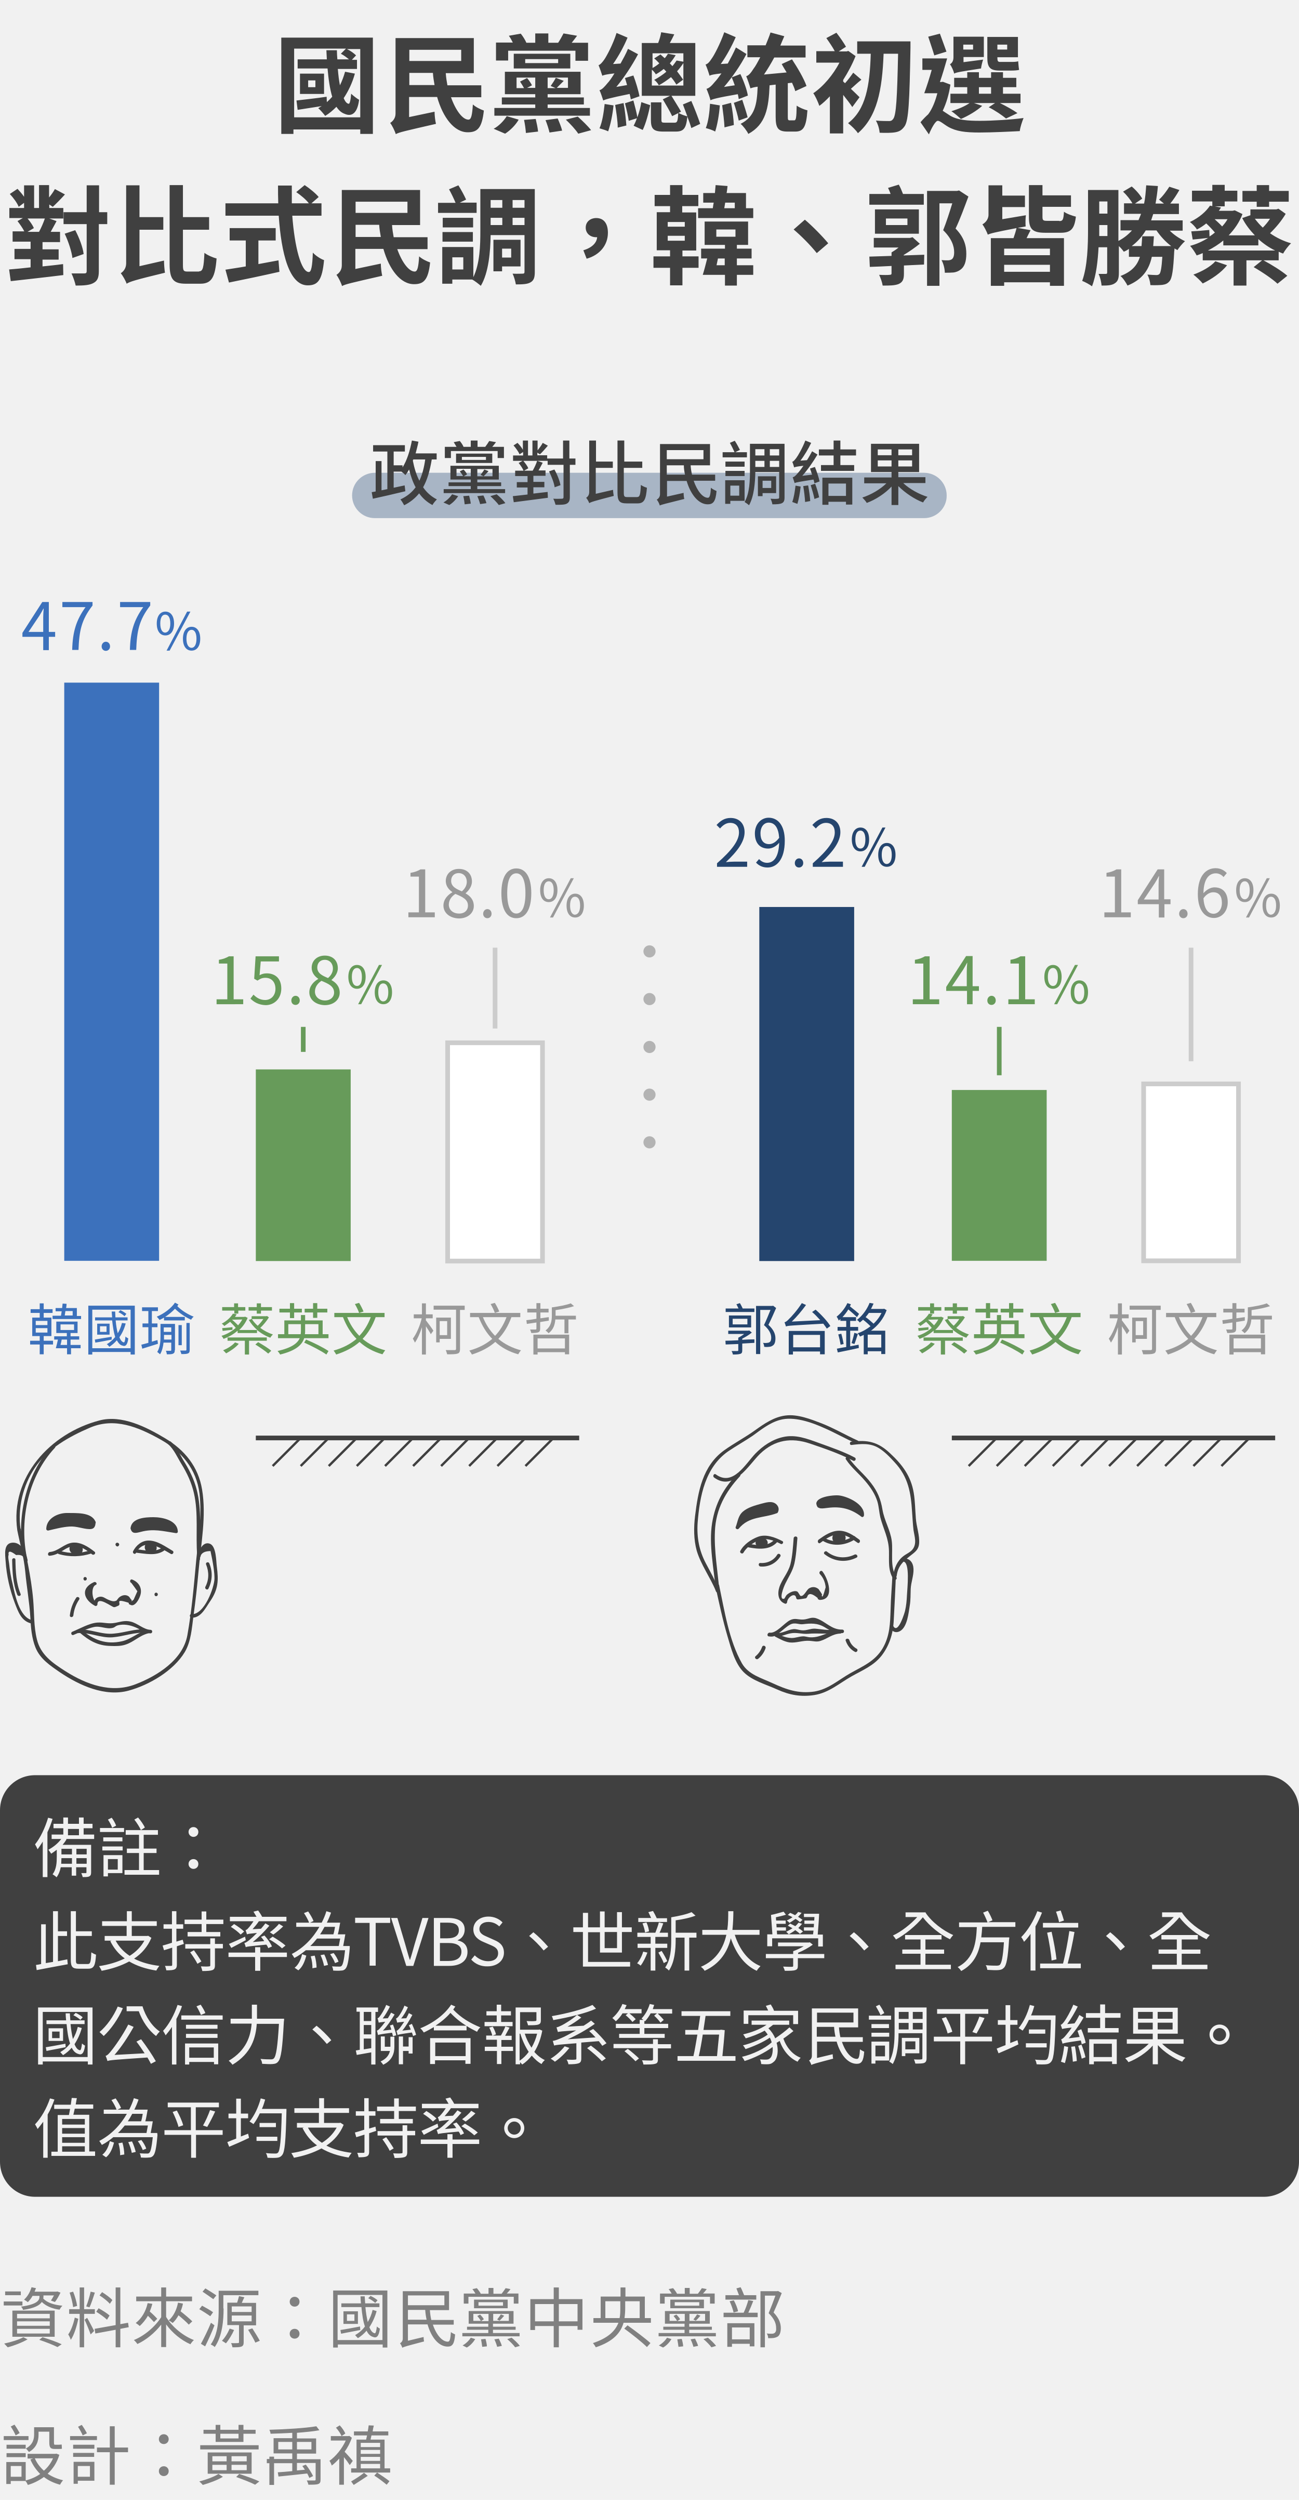 <svg xmlns="http://www.w3.org/2000/svg" viewBox="0 0 556 1069.7"><style>.st1{fill:#f1f1f1}.st8{fill:#3c71bc}.st10{fill:#404040}.st12{fill:#679b5a}.st46{fill:#25456e}.st88{fill:gray}.st92{fill:#fff;stroke:#ccc;stroke-width:2;stroke-miterlimit:10}.st93{fill:#999}.st98{fill:#b3b3b3}.st99{stroke:#404040;stroke-width:2}.st100,.st101,.st99{fill:none;stroke-miterlimit:10}.st100{stroke-width:2;stroke:#679b5a}.st101{stroke:#404040}</style><path class="st1" d="M-2747.7-626.1h3874.4v1789.8h-3874.4z" id="圖層_2"/><g id="圖層_1"><path d="M395.6 221.7H160.4c-5.4 0-9.7-4.4-9.7-9.7 0-5.4 4.4-9.7 9.7-9.7h235.1c5.4 0 9.7 4.4 9.7 9.7.1 5.3-4.3 9.7-9.6 9.7z" fill="#a8b5c5"/><path class="st10" d="M159.6 16.1v41.2h-5.4v-1.9h-28.6v1.9h-5.2V16.1h39.2zm-5.4 34.4V21h-5.7c1.5.7 3 1.8 3.9 2.7l-1.8 1.9h2.2v3.9h-8.2c.2 2.6.5 5 .9 7 .9-1.8 1.6-3.7 2.2-5.8l4.2.8c-1.1 4-2.8 7.5-4.8 10.5.6 1.4 1.3 2.3 2.1 2.4.5.2.9-1.6 1.1-4.3.8.8 2.5 2.1 3.4 2.6-.7 5.7-3.1 7.4-6.2 6-1.4-.5-2.5-1.5-3.5-3-1.5 1.5-3 2.8-4.8 3.9-.6-.8-2.1-2.6-3-3.3l1.5-.9c-3.7.6-7.3 1.1-10.3 1.6l-.5-4c3.4-.4 8.1-.9 12.9-1.6l.1 2.3c.8-.7 1.6-1.5 2.3-2.3-1-3.3-1.6-7.5-2-12.1h-12.8v-3.9h12.5c-.1-1.3-.1-2.6-.2-3.9h4.5c0 1.3.1 2.6.2 3.9h5c-1-.8-2.3-1.8-3.5-2.4l2.2-2.2h-22.2v29.4h28.3zm-15.5-10.3h-10.3v-8.7h10.3v8.7zm-3.7-5.8h-3.1v2.9h3.1v-2.9zM193 41.5c2 5.7 5 9.7 7.5 9.7 1.2 0 1.6-1.9 1.9-6.5 1.2 1.1 3.2 2.1 4.7 2.6-.8 7.6-2.8 9.3-6.9 9.3-5.8 0-10.6-6.3-13.1-15.1h-12v8.6l10.9-2.3c0 1.6.3 4 .6 5.2-13.5 3.1-15.8 3.6-17.2 4.4-.4-1.4-1.6-3.8-2.4-4.8 1-.6 2.3-1.9 2.3-4V16.3h33.5v15h-12c.1 1.8.4 3.5.7 5.2H206v5.1h-13zm-17.8-20.2v4.8h22.2v-4.8h-22.2zM186 36.4c-.3-1.7-.6-3.4-.7-5.2h-10.1v5.2H186zM211.3 55.1c2.1-1.1 4.3-3.3 5.6-5.4l5.1 1.5c-1.3 2.3-3.6 4.6-5.8 6l-4.9-2.1zm41.2-5.6h-40.9v-3.3h17.5v-1.5h-14.3v-3h14.3v-1.4h-13v-9.6h32.4v9.6h-14.1v1.4h15.5v3h-15.5v1.5h18.1v3.3zm-35-23.6h-5.2v-7.7h7.2c-.5-1-1.1-2.1-1.7-2.9l5.1-.9c.9 1.1 1.9 2.7 2.4 3.9h3.8v-4h5.6v4h4.2c.8-1.2 1.7-2.8 2.3-4l5.8 1c-.8 1.1-1.6 2.1-2.3 3h7V26h-5.4v-4.3h-28.8v4.2zm2.4 3.4V23h24.2v6.3h-24.2zm9.2 8.4v-4.5h-8v4.5h3.2c-.5-.9-1.1-1.9-1.7-2.8l3-1.5c.8.9 1.7 2.3 2.1 3.1l-2.1 1.1h3.5zm.2 13.2c.4 1.7.9 4 1 5.4l-5.2.6c-.1-1.5-.4-3.8-.8-5.6l5-.4zM224.8 27h14.1v-1.7h-14.1V27zm13.9 23.7c.7 1.6 1.6 3.8 1.9 5.2l-5.4.8c-.3-1.3-1-3.6-1.7-5.3l5.2-.7zm4.5-17.5h-8.8v4.5h3.4l-2.1-.9c.7-1 1.7-2.5 2.2-3.5l3.4 1.3-3 3h4.8v-4.4zm4.1 16.7c1.9 1.7 4.4 4.1 5.7 5.8l-5.5 1.5c-1-1.6-3.4-4.2-5.3-6l5.1-1.3zM270 42.5c-.1-.7-.3-1.5-.5-2.3-8.8 1.8-10.3 2.3-11.3 2.8-.3-.9-1-3.2-1.6-4.4 1.1-.3 2.1-1.4 3.5-3.1.6-.6 1.7-2.1 2.9-4.1-3.5.4-4.6.7-5.2 1-.3-1-1.1-3.3-1.6-4.5.8-.3 1.6-1.2 2.5-2.5.9-1.3 3.7-6.4 5.2-11.3l4.7 2c-1.6 3.9-3.9 8-6.2 11.3l3.2-.2c1.1-2 2.3-4.1 3.2-6.3l4.3 2.3c-2.6 4.9-5.9 9.9-9.3 14l4.6-.8c-.3-1.1-.6-2.1-.9-3l3.6-1.1c1.1 2.9 2.2 6.6 2.6 8.9l-3.7 1.3zm-7.4 2.6c-.4 4-1.3 8.3-2.3 11.1-.9-.5-2.8-1-3.7-1.3 1.2-2.7 1.8-6.7 2.2-10.4l3.8.6zm4.3-1c.6 3.1 1 7 1.2 9.6l-3.7.9c0-2.7-.6-6.6-1.1-9.7l3.6-.8zm4.2-1.1c.6 2.3 1.4 5.2 1.7 7.2.8-2.1 1.4-4.5 1.7-6.5l3.8 1.3c-.7 3.4-1.8 7.7-3.2 10.6l-3.9-1.8c.5-.9 1-2 1.4-3.2l-3.5 1.1c-.2-2-1-5.1-1.6-7.5l3.6-1.2zm24.8 11.8c-.4-1.4-1-3.1-1.7-4.9-.5 5.1-1.6 6.4-5 6.4H284c-4.4 0-5.4-1.2-5.4-5.1v-7.4h4.5v7.4c0 1.2.2 1.3 1.6 1.3h4c1.2 0 1.4-.6 1.6-4.1l-2.6 1.3c-.8-1.8-2.7-5-4-7.2l3.1-1.5h-12.1V18.4h7c.6-1.5 1.1-3.3 1.3-4.6l5.6.9c-.6 1.3-1.3 2.6-1.9 3.7h10.9V41h-10.2c1.3 2.2 3.2 5.1 4.1 6.8l-1.1.5c.9.6 2.7 1.2 3.8 1.5-.6-1.7-1.3-3.5-1.9-5.1l3.6-1.5c1.4 3.2 2.9 7.1 3.8 9.8l-3.8 1.8zm-16.6-32.1v6.4c1.1-.6 2.1-1.3 2.9-2-.7-.7-1.4-1.5-2.2-2.1l2.7-1.7c.6.5 1.2 1.1 1.8 1.6.6-.6 1-1.3 1.4-1.9l3.3.6c-.7 1.2-1.5 2.3-2.5 3.5.4.4.7.8 1.1 1.2.7-.8 1.3-1.7 1.8-2.4l2.9.5v-3.6h-13.2zm0 13.9h13.2V27c-.8 1.2-1.7 2.4-2.7 3.5 1 1.3 1.9 2.6 2.6 3.6l-2.9 2.1c-.6-1-1.3-2.1-2.3-3.2-1.5 1.2-3.2 2.4-5.2 3.5-.4-.8-1.3-1.9-2-2.3 2-1.1 3.8-2.3 5.2-3.5-.3-.4-.7-.8-1.1-1.2-1 .8-2.1 1.6-3.4 2.3-.3-.6-1-1.4-1.7-2v6.8zM308.1 45.1c-.3 4.1-1.1 8.5-2 11.2-.9-.6-2.9-1.2-4-1.5 1.1-2.7 1.6-6.8 1.8-10.4l4.2.7zm8.1-2.7c-.1-.6-.2-1.3-.4-2.1-9.2 1.6-10.7 2.1-11.7 2.6-.2-1-1.1-3.5-1.7-4.9 1.2-.3 2.2-1.3 3.6-3 .6-.6 1.6-1.9 2.8-3.6-3.4.4-4.4.6-5.1 1-.3-1.1-1.1-3.5-1.7-4.8.9-.2 1.7-1.1 2.6-2.5 1-1.3 3.7-6.4 5.4-11.3l4.9 2.1c-1.7 3.9-4 8.1-6.4 11.5l3-.2c1.2-2.2 2.5-4.6 3.5-6.9l4.5 2.8c-2.6 5-6.1 10-9.6 14.1l4.6-.7c-.4-1.2-.9-2.4-1.3-3.4l3.7-1.4c1.4 2.9 2.8 6.7 3.2 9.2l-3.9 1.5zm-3.3 1.6c.6 3 1.1 6.9 1.2 9.5l-4 1c-.1-2.6-.6-6.5-1-9.5l3.8-1zm4.8-1.3c.8 2.4 1.8 5.5 2.3 7.5l-3.8 1.4c-.4-2.1-1.3-5.2-2.1-7.6l3.6-1.3zm22.2 8.8c.8 0 1-.9 1.1-6.3 1.1.8 3.2 1.7 4.6 2-.5 7.1-1.7 9.1-5.2 9.1h-3.3c-4.2 0-5.1-1.6-5.1-6.4V36.2l-2.6.3c-.4 9.8-1.6 16.7-9.1 20.8-.6-1.3-2.2-3.4-3.3-4.3 6.1-3.1 7-8.2 7.3-15.9-1.7.2-2.5.5-3.1.7-.3-1.1-1.2-3.8-1.8-5.2 1.1-.3 2-1.4 3.2-3.3.6-.7 1.6-2.5 2.8-4.8h-5.5v-5.1h7.8c.7-1.8 1.5-3.6 2.1-5.5l5.9 1.6c-.6 1.3-1.1 2.6-1.7 4h10.8v5.1h-13.4c-1.4 2.6-2.9 5.1-4.4 7.3l9.7-.9c-.7-1.2-1.5-2.4-2.1-3.6l4.4-2c2.3 3.5 5.1 8.2 6.2 11.4l-4.8 2.2c-.3-1.1-.8-2.3-1.4-3.6l-1.8.2v14.3c0 1.4.1 1.6.9 1.6h1.8zM364.8 45.8c-.9-1.4-2.4-3.3-3.9-5.2v16.5h-5.7V41.2c-1.5 1.6-3 3-4.5 4.1-.5-1.5-1.8-4.4-2.6-5.4 4.3-2.9 8.6-8 11.2-13.1h-9.9v-4.9h7.9c-.9-1.7-2.4-3.9-3.6-5.6L358 14c1.5 1.9 3.2 4.4 4.1 6l-3.1 2h3.4l.7-.2 3.1 2.2c-1.4 3.5-3.2 6.9-5.3 10.2v.7l.8.7c1.2-1.3 2.6-3.2 3.5-4.5l3.5 3c-1.7 1.3-3.2 2.8-4.5 3.9 1.6 1.5 3.1 3 3.7 3.6l-3.1 4.2zm24.9-28.1v2.7c-.4 23.2-.8 31.1-2.5 33.6-1.2 1.7-2.3 2.3-4 2.6-1.7.3-4.2.3-6.7.2-.1-1.5-.7-3.7-1.6-5.2 2.4.2 4.6.2 5.7.2.7 0 1.2-.2 1.7-.9 1.3-1.6 1.7-9 2.1-27.9h-6.2c-.6 15.7-2.8 26.9-11 34-.6-1.1-2.9-3.3-4.2-4.3 7.6-5.8 9.3-16 9.7-29.7h-5.8v-5.3h22.8zM406.8 36.2c-.6 4-1.7 7.9-3.3 11.2.8.5 1.8 1.2 3.2 2.1 3.2 1.9 7.5 2.2 12.8 2.2 5.3 0 13.5-.5 18.6-1.2-.6 1.5-1.5 4.1-1.6 5.6-3.8.2-11.9.6-17.3.6-6.1 0-9.9-.5-13.3-2.4-1.9-1.1-3.5-2.6-4.5-2.6s-2.7 3.1-3.8 5.8l-3.6-5.2c1.1-1.3 2.3-2.5 3.3-3.4 1.8-2.4 3.1-5.8 3.9-9h-5.6c1-2.7 2.2-6.4 3.2-10h-4V25h10.6c-.9 3.2-2 6.9-3.1 10.1h.5l.8-.1 3.2 1.2zm-6.9-12.5c-.6-2.1-1.8-5.5-2.6-8l5-1.3c.9 2.5 2.1 5.7 2.8 7.7l-5.2 1.6zm20.9 1.8c-.4 1.1-.8 2.9-.9 3.8-9.2 1.4-10.7 1.7-11.5 2.2-.2-1.1-1.1-3.1-1.8-4 .7-.4 1.5-1.2 1.5-3v-8.8h13v8.7h-8.7v2.2l8.4-1.1zm15.9 18.6H428c2.8 1.4 5.7 3 7.5 4.3l-4.9 2.3c-1.7-1.4-4.6-3.4-7.4-4.8l2.7-1.8h-9l3.5 1.2c-2.3 2.1-6 4.3-9.1 5.6-1-.9-2.9-2.6-4.1-3.3 2.9-.9 5.8-2.1 7.8-3.5h-8.2v-4h7.2v-2.8h-5.6v-4h5.6v-2.4h5v2.4h5.2v-2.4h5.1v2.4h5.7v4h-5.7v2.8h7.5v4zm-24.4-25v2.1h4.2v-2.1h-4.2zm6.7 21h5.2v-2.8H419v2.8zm8.8-9.9c-4.2 0-5.2-1.6-5.2-5.5v-8.9h13.1v8.7h-8.8v.3c0 1.2.2 1.7 1.1 1.7h4.7c.9 0 2.4 0 3.1-.3.1 1.1.2 2.7.4 3.7-.7.2-2.1.3-3.4.3h-5zm-.9-11.1v2.1h4.2v-2.1h-4.2zM18.2 114c2.9-.3 5.9-.6 8.8-1l.1 4.7c-7.9 1-16.5 1.9-22.5 2.6l-.7-5c2.6-.2 5.8-.5 9.2-.9v-3.5H6.2v-4.4h6.9v-3.1H5.4V99h5c-.7-1.4-1.9-3.1-2.9-4.4l2.3-1.3H4V89h6.3v-2.2L8 88.5c-.6-1.6-2.3-3.9-3.8-5.5l3.3-2.2c.9 1 2 2.2 2.8 3.4v-4.9h4.3V89h2.1v-9.8H21v5.3c1-1.2 1.9-2.5 2.5-3.6l4.3 2.3c-1.8 2-3.8 4-5.2 5.3l-1.5-1V89h6v4.5h-6l3.1 1.1c-.8 1.6-1.7 3.1-2.5 4.6h4v4.4h-7.5v3.1h6.9v4.4h-6.9v2.9zm-6.4-20.5c1.1 1.3 2.2 2.9 2.7 4.1l-2.7 1.6h4.9c.9-1.6 1.9-3.9 2.5-5.7h-7.4zm34 2.4h-3.5V116c0 2.8-.6 4.2-2.3 5.1-1.6.9-4 1.1-7.6 1.1-.3-1.4-1.1-3.8-1.8-5.2H36c.8 0 1.1-.2 1.1-1V95.9h-9.9v-5.1h9.9V79.3h5.3v11.5h3.5v5.1zM31 110.4c-.3-2.7-1.7-7-3.3-10.4l4.5-1.5c1.7 3.2 3.3 7.4 3.6 10.2l-4.8 1.7zM70.2 111.5c0 1.6.2 3.9.4 5.2-12.8 3.1-15 3.8-16.4 4.7-.4-1.3-1.7-3.5-2.5-4.5 1-.6 2.3-2 2.3-4.2V79.3h5.7v13.6h10.2v5.4H59.7v15.6l10.5-2.4zm15 4.6c1.7 0 2-1.7 2.3-7.9 1.3 1 3.6 2 5.2 2.4-.6 7.8-2 10.8-6.9 10.8h-6.3c-5.3 0-6.9-1.9-6.9-8.4V79.2h5.7v13.7h11.2v5.4H78.3v14.9c0 2.6.2 3 2 3h4.9zM125.1 92.3c1 13.4 3.8 24.1 7.1 24.1 1 0 1.5-2.4 1.7-8.3 1.2 1.3 3.3 2.7 4.8 3.2-.8 8.7-2.7 10.8-7 10.8-7.9 0-11.3-13.6-12.4-29.8H96.5V87h22.6c-.1-2.5-.1-5.1-.1-7.6h5.9V87h7.3c-1.2-1.6-3.5-3.5-5.4-4.8l3.6-3c2.1 1.4 4.8 3.6 6 5.1l-3.1 2.7h4.3v5.3h-12.5zM110.6 113c2.8-.5 5.8-1.1 8.6-1.6l.4 4.9c-7.5 1.7-15.6 3.4-21.6 4.6l-1.5-5.5c2.3-.4 5.4-.8 8.7-1.4v-11.1h-6.9v-5.3H118v5.3h-7.4V113zM170 106.5c2 5.7 5 9.7 7.5 9.7 1.2 0 1.6-1.9 1.9-6.5 1.2 1.1 3.2 2.1 4.7 2.6-.8 7.6-2.8 9.3-6.9 9.3-5.8 0-10.6-6.3-13.1-15.1h-12v8.6l10.9-2.3c0 1.6.3 4 .6 5.2-13.5 3.1-15.8 3.6-17.2 4.4-.4-1.4-1.6-3.8-2.4-4.8 1-.6 2.3-1.9 2.3-4V81.3h33.5v15h-12c.1 1.8.4 3.5.7 5.2H183v5.1h-13zm-17.8-20.2v4.8h22.2v-4.8h-22.2zm10.8 15.1c-.3-1.7-.6-3.4-.7-5.2h-10.1v5.2H163zM203.9 91.1h-16.4v-4.3h7.5c-.7-1.7-1.8-4-2.8-5.8l4-1.7c1.2 1.9 2.6 4.5 3.3 6.1l-2.7 1.3h7.2v4.4zm25 25.3c0 2.3-.4 3.6-1.8 4.4-1.3.8-3.4.9-6.3.9-.2-1.3-.8-3.4-1.4-4.6 1.9.1 3.7 0 4.3 0 .6 0 .8-.2.8-.8v-15.7H210c-.1 6.9-.8 16-4.2 21.7-.8-.7-2.7-2.2-3.7-2.7h-8.5v1.8h-4.3v-15.7h13.3v12.9c2.8-5.8 3-13.6 3-19.7v-18h23.3v35.5zm-39.5-17.1h13v4.1h-13v-4.1zm13.1-2h-13v-4.1h13v4.1zm-4.2 12.8h-4.7v5.2h4.7v-5.2zM210 85.6v3.3h5v-3.3h-5zm0 10.7h5v-3.1h-5v3.1zm4.9 17.7v2.1h-3.7v-13.5h11.6V114h-7.9zm0-7.6v3.8h3.9v-3.8h-3.9zm9.6-20.8h-5.1v3.3h5.1v-3.3zm0 10.7v-3.1h-5.1v3.1h5.1zM249.7 107.1c3.6-1.1 5.7-3.1 5.9-5.6h-.5c-2.3 0-4.4-1.5-4.4-4.1 0-2.6 2.1-4.1 4.5-4.1 3.3 0 5 2.4 5 6.3 0 5.2-3.4 9.5-9.1 11.1l-1.4-3.6zM292.1 109.7h6.9v4.9h-6.9v7.5h-5.3v-7.5h-7.1v-4.9h7.1v-2.6h-5.7V90.8h5.7v-2.6h-6.6v-4.8h6.6v-4.2h5.3v4.2h6.8v4.8H292v2.7h6v16.3h-5.9v2.5zM285.8 97h7.3v-2h-7.3v2zm0 6h7.3v-2.1h-7.3v2.1zm36.6-13.9v4.2h-23.6v-4.2h6.3c.1-.7.2-1.6.4-2.4H301v-4.1h5c.1-1.2.2-2.3.3-3.4l5.1.4c-.1.9-.2 2-.4 3h8.3v6.5h3.1zm-7 24.4h7v4.1h-7v4.6h-5.1v-4.6h-9.5c.6-1.9 1.3-4.6 1.9-7h-2.6v-4.2h10.2v-1.6h-8.7v-10h18.6v10h-4.8v1.6h6.3v4.2h-6.3v2.9zm-8.8-12.2h8.2v-3.1h-8.2v3.1zm3.6 12.2v-2.9h-2.9c-.2 1-.4 1.9-.6 2.9h3.5zm.2-26.8c-.1.8-.3 1.7-.4 2.4h4.5v-2.4h-4.1zM354.5 104.1l-4.9 4.2c-2.8-3.5-6.7-7.4-9.9-10.1l4.8-4.2c3.2 2.7 7.7 7.3 10 10.1zM386.9 109.3l8.7-.3-.1 4.2c-2.9.1-5.8.3-8.6.4v3.5c0 2.4-.5 3.6-2.2 4.4-1.7.7-3.9.7-6.9.7-.2-1.4-.9-3.3-1.5-4.6 1.7.1 4 .1 4.5 0 .6 0 .8-.2.8-.6v-3.2c-3.4.2-6.6.3-9.3.4l-.2-4.4 9.5-.3V108c1-.6 2.1-1.3 3-2.1H374v-4.1h15.5l1.1-.3 3.1 2.8c-2 1.6-4.4 3.3-6.9 4.8v.2zm8.6-21.7h-23.4V83h9.1c-.3-.9-.7-1.8-1.1-2.6l4.6-1.4c.7 1.2 1.3 2.7 1.8 4h8.9v4.6zm-21 12.5V89.6h18.8V100h-18.8zm4.7-3.8h9.2v-2.8h-9.2v2.8zm35.3-12.2c-1.7 4.5-3.6 9.8-5.5 13.7 3.9 4 4.6 7.7 4.6 10.8 0 3.4-.8 5.6-2.5 6.8-.8.6-1.9 1.1-3.1 1.2-1.1.1-2.3.1-3.6.1 0-1.5-.5-3.8-1.4-5.4 1.1.1 1.9.1 2.6.1.6 0 1.2-.1 1.7-.4.8-.5 1.1-1.6 1.1-3.1 0-2.5-1-5.8-4.7-9.4 1.3-3.2 2.8-7.9 3.9-11.5h-5.5v35.3h-5.3V81.7h12.8l.9-.2 4 2.6zM441.1 98.5c-.6 1.2-1.2 2.3-1.7 3.4h16v20.4h-6v-1.5h-19.6v1.5h-5.7v-20.4h9.7c.5-1.4 1-3 1.3-4.3-9.4 1.8-11.2 2.3-12.3 2.8-.4-1.2-1.6-3.5-2.3-4.4 1.1-.6 2.6-2 2.6-4.1V79.3h5.9v4.4h9.7v4.9H429v5.2l10.1-1.7c-.2 1.4-.2 3.6-.1 4.8l-3.4.6 5.5 1zm8.3 7.9h-19.6v2.8h19.6v-2.8zm0 9.9v-3h-19.6v3h19.6zm4-21.7c1.5 0 1.8-.6 2-4 1.2.9 3.5 1.7 5.1 2.1-.6 5.3-2.2 6.9-6.5 6.9h-6.6c-5.7 0-7-1.7-7-6.8V79.2h5.8v4.4h12.2v4.9h-12.2v4.2c0 1.6.3 1.8 2.1 1.8h5.1zM500.6 98.6c1.8 1.9 4.3 3.5 6.6 4.6-1 .9-2.5 2.6-3.2 3.8-.5-.2-.9-.5-1.3-.7 0 .4 0 .8-.1 1.1-.4 8.1-.9 11.6-2 12.9-.9 1.1-1.8 1.4-3.1 1.6-1.1.1-3 .2-5.1.1-.1-1.4-.6-3.3-1.3-4.5 1.6.1 3 .2 3.8.2.6 0 1-.1 1.4-.5.5-.6.9-2.6 1.2-7.3H493c-1.2 5.5-4 9.7-10.4 12.3-.6-1.2-1.9-3.2-3-4.1 4.9-1.9 7.2-4.6 8.3-8.2h-4.7v-3.4c-.7.5-1.4.9-2.2 1.2-.4-.6-1.2-1.6-2.1-2.4v11.3c0 2.3-.3 3.7-1.7 4.6-1.3.9-3 1-5.7 1-.1-1.3-.6-3.7-1.3-5h3.1c.5 0 .6-.2.6-.7v-10.7h-3.7c-.3 5.8-1 12.1-2.8 16.7-.9-.7-3.1-1.9-4.2-2.3 2.3-6.3 2.5-15.5 2.5-22.1V81.3h13v21.8c2.3-1.2 4.2-2.7 5.8-4.5h-4.9v-4.4h7.7c.4-.9.7-1.7 1.1-2.7h-7.3V87h3.6c-.9-1.6-2.5-3.6-4-5l3.7-2.2c1.8 1.5 3.6 3.6 4.5 5.2l-3.1 2.1h3.9c.5-2.3.7-5 .9-7.8l5 .3c-.2 2.7-.6 5.2-1 7.5h3.6c-.7-.6-1.5-1.2-2.1-1.7 1.7-1.5 3.3-3.8 4.4-5.5l4.3 1.4c-1.2 2.1-2.5 4.1-3.9 5.8h3.7v4.5h-11l-.9 2.7h13.5v4.4h-5.6zM474 101v-4.7h-3.5v4.7h3.5zm-3.5-14.8v5.2h3.5v-5.2h-3.5zm30.8 19.1c-2.4-1.8-4.6-4.2-6.3-6.7h-4.6c-1.6 2.7-3.5 4.8-6 6.7h4.2c.1-1.3.2-2.8.3-4.2h5c-.1 1.4-.2 2.9-.3 4.2h7.7zM547.3 111.4h-6.5c3.4 1.8 7.9 4.6 10.2 6.6l-4.2 3.4c-2.1-2-6.7-5.1-10.2-7.1l3.6-2.9h-6.7v10.8H528v-10.8h-13.2v-3.1c-.9.4-1.7.7-2.6 1-.6-1.2-1.9-3.1-2.8-4.1 2.7-.7 5.3-1.9 7.7-3.4-2.3.3-4.5.5-6.6.7l-.6-3.5c2.1-.1 4.8-.3 7.7-.6l.1 2.8c.8-.5 1.6-1.1 2.3-1.7-1-1.2-2.4-2.7-3.7-3.9-1.1.9-2.4 1.8-4 2.6-.6-1.1-2-2.5-3-3.2 4.1-1.9 7-4.6 8.6-7l1 .2v-2h-8.7v-4.6h8.7v-2.5h5.3v2.5h5.4v4.6h-5.4v2.1H520l2.6.5c-.3.5-.6 1-.9 1.4h5.9l.9-.2 3.3 1.6c-1.3 3.5-3.4 6.5-5.9 9.1h11.2c-2.1-2.2-4-4.6-5.4-7.4l3.5-1.2v-2.5h11.1l.9-.3 3.1 2.2c-1.7 2.9-4.2 5.9-6.7 8.3 2.7 1.9 5.8 3.4 9 4.3-1.2 1.1-2.7 3.1-3.4 4.4-.6-.2-1.3-.5-1.9-.8v3.7zm-22.1 2.1c-2.5 3.2-6.7 6-10.4 7.8-.9-1.1-2.9-3-4-3.8 3.6-1.3 7.4-3.4 9.4-5.7l5 1.7zm-1.6-10.6c-2 1.7-4.3 3.1-6.6 4.3h28.8c-2.7-1.3-5.1-3-7.2-4.9v2.7h-15v-2.1zm-3.7-9.1c1.1 1 2.3 2.1 3.2 3.1.9-1 1.7-2 2.3-3.1h-5.5zm18-7.5h-6.1v-4.6h6.1v-2.5h5.3v2.5h8.4v4.6h-8.4v2.2h-5.3v-2.2zm-.8 7.3c1 1.3 2.1 2.6 3.4 3.8 1.1-1.1 2.2-2.4 3.1-3.8h-6.5z"/><path class="st88" d="M9.6 986.5h-8v-1.7h8v1.7zm2.2 14.5c-2.2 1.3-5.8 2.7-8.5 3.4-.4-.4-1.1-1.2-1.5-1.6 2.9-.6 6.2-1.6 8.2-2.7l1.8.9zm-2.9-18.9H2.2v-1.6h6.7v1.6zm-3.6 6.6h18.1v11.2H5.3v-11.2zm2 3.3h14v-1.9h-14v1.9zm0 3.2h14v-1.9h-14v1.9zm0 3.3h14v-2h-14v2zm6.7-16.2c-.6 1.1-1.3 2-2.1 2.8-.3-.3-1.1-.8-1.6-1.1 1.5-1.3 2.6-3.3 3.2-5.3l1.9.4-.6 1.5h9.4l.3-.1 1.4.5c-.7 1.4-1.6 3.1-2.4 4l-1.7-.6c.4-.6.9-1.4 1.3-2.2h-4.5v.4c0 .3 0 .6-.1.9 1.5 1.7 4.5 2.8 8.2 3.1-.4.4-.9 1.1-1.2 1.7-3.2-.4-5.9-1.6-7.6-3.3-.9 1.4-3.1 2.7-8.1 3.4.1-.4-.5-1.1-.8-1.4 7.3-1 7.9-2.9 7.9-4.3v-.3H14zm4.2 17.8c3 .9 6.3 2.1 8.2 3l-1.8 1.2c-1.8-.9-4.8-2.1-7.8-3.1l1.4-1.1zM33.5 992.2c-.6 3.1-1.8 7-3.2 9-.2-.7-.7-1.7-1.1-2.3 1.2-1.6 2.3-4.7 2.8-7.2l1.5.5zm2.5-2.1v14.3h-1.9v-14.3h-4.5v-2h4.5v-9.3H36v9.3h4.6v2H36zm-4.7-2.9c-.2-1.7-.8-4.2-1.5-6.2l1.5-.4c.8 1.9 1.5 4.5 1.7 6.1l-1.7.5zm6 4.6c.5.8 2.5 4.6 3 5.6l-1.5 1.5c-.5-1.5-2-5.1-2.6-6.3l1.1-.8zm3.3-10.8c-.7 2.1-1.5 4.7-2.3 6.3l-1.4-.4c.7-1.7 1.5-4.4 1.9-6.3l1.8.4zm10.9 15.5v7.9h-2v-7.5l-8.7 1.6-.3-2 9-1.6v-16.1h2v15.7l3.3-.6.3 1.9-3.6.7zm-5.7-3.9c-1-1-3-2.4-4.6-3.4l1-1.5c1.7.9 3.7 2.2 4.7 3.1l-1.1 1.8zm1.2-6.8c-.9-1.1-2.8-2.6-4.4-3.6l1.1-1.4c1.6 1 3.5 2.4 4.4 3.4l-1.1 1.6zM71.1 991.4c2.5 4.2 7.2 8.1 11.9 9.9-.5.4-1.2 1.3-1.5 1.8-3.9-1.7-7.7-4.8-10.4-8.5v9.7H69v-9.6c-2.8 3.6-6.5 6.6-10.2 8.3-.3-.5-1-1.3-1.5-1.7 4.5-1.8 9.1-5.7 11.7-9.8v-6.8H58.3v-2H69v-3.9h2.1v3.9h11.1v2H71.1v6.7zm-5.9-5.6c-.3 1.2-.7 2.3-1.1 3.3 1.2 1 2.5 2.3 3.2 3.1l-1.4 1.4c-.6-.7-1.6-1.7-2.6-2.7-1 1.8-2.2 3.2-3.5 4.4-.4-.4-1.2-1-1.7-1.3 2.5-1.9 4.3-4.9 5.1-8.5l2 .3zm13.1-.1c-.2 1.2-.6 2.3-1 3.3 1.8 1.4 3.9 3.2 5 4.3l-1.5 1.4c-1-1.1-2.7-2.6-4.4-4-.7 1.3-1.5 2.4-2.5 3.3-.4-.3-1.2-.9-1.7-1.1 2-1.7 3.4-4.5 4-7.6l2.1.4zM90 991.1c-1.1-.8-3.1-2.1-4.7-3l1.2-1.5c1.5.8 3.6 2 4.7 2.8l-1.2 1.7zm1.8 3.9c-1.1 2.9-2.7 6.4-4 9l-1.8-1.1c1.2-2.2 3-5.8 4.3-9l1.5 1.1zm-.5-11.2c-1.1-.8-3.1-2.2-4.6-3.2l1.2-1.4c1.5.9 3.6 2.2 4.7 3l-1.3 1.6zm4.4 4c0 4.9-.5 11.8-3.8 16.5-.3-.4-1.2-.9-1.7-1.1 3.2-4.5 3.4-10.8 3.4-15.4v-7.6h17v1.9h-15v5.7zm4.5 9.2c-.9 2-2.3 4.3-3.5 5.7-.4-.3-1.2-.8-1.7-1.1 1.3-1.3 2.5-3.3 3.3-5.2l1.9.6zm4.1-2.1v7.3c0 1-.2 1.6-1 1.9-.8.3-1.9.3-3.8.3-.1-.5-.3-1.3-.6-1.8 1.3.1 2.6 0 2.9 0 .4 0 .5-.1.5-.4v-7.3h-5v-9.6h4.2c.3-.9.6-2 .8-2.8l2.3.5c-.4.8-.8 1.6-1.1 2.4h6.1v9.6h-5.3zm-5.1-5.6h8.5v-2.4h-8.5v2.4zm0 4h8.5v-2.5h-8.5v2.5zm8.8 3c1.1 1.7 2.5 4 3.2 5.3l-1.9.8c-.6-1.4-2-3.7-3.1-5.5l1.8-.6zM124 984.9c0-1.3 1-2.1 2.1-2.1s2.1.8 2.1 2.1-1 2.1-2.1 2.1-2.1-.8-2.1-2.1zm0 13.7c0-1.3 1-2.1 2.1-2.1s2.1.8 2.1 2.1-1 2.1-2.1 2.1-2.1-.8-2.1-2.1zM165.8 980.1v24.4h-2v-1.3h-19.2v1.3h-2v-24.4h23.2zm-2.1 21.2V982h-19.2v19.3h19.2zm-9.5-4.3c-2.9.6-5.9 1.1-8.2 1.6l-.3-1.6c2.1-.3 5.2-.9 8.4-1.5l.1 1.5zm7-8.1c-.7 2.6-1.8 4.9-3.1 6.9.6 1.5 1.3 2.4 2.3 2.6.4.1.7-1.1.9-2.9.3.3 1 .8 1.3.9-.4 3.1-1.3 4.2-2.8 3.6-1.2-.3-2.2-1.2-2.9-2.7-1.1 1.3-2.3 2.3-3.7 3.2-.3-.3-.9-1-1.2-1.3 1.7-1 3.1-2.2 4.2-3.7-.8-2.2-1.2-5.1-1.5-8.3h-8.6v-1.6h8.4c-.1-1-.2-2-.2-3h1.8c.1 1 .1 2 .2 3h6.1v1.6h-6c.2 2.4.6 4.6 1 6.4.9-1.5 1.6-3.2 2.1-5.2l1.7.5zm-8 .1v5.4H147V989h6.2zm-1.5 1.3h-3.2v2.8h3.2v-2.8zm8.9-4.9c-.6-.6-1.9-1.5-3-2l1-1c1.1.5 2.4 1.3 3 1.9l-1 1.1zM185.2 994.5c1.5 4.5 4 7.5 6.5 7.5.8 0 1.1-1.1 1.3-4.1.5.4 1.3.8 1.8 1-.3 4.1-1.2 5.2-3.2 5.2-3.8 0-7-3.9-8.6-9.5h-8.4v7l6.7-1.6c0 .6.1 1.5.2 1.9-7.6 2-8.7 2.3-9.3 2.7-.2-.6-.6-1.5-1-1.9.5-.3 1.2-.9 1.2-2v-20.3h19.8v8.1H184c.1 1.5.3 2.9.6 4.2h9.6v2h-9zm-10.6-12.3v4.2h15.6v-4.2h-15.6zm8 10.4c-.3-1.3-.5-2.7-.6-4.2h-7.4v4.2h8zM222.4 999.7h-24.5v-1.4H209v-1.4h-9.1v-1.3h9.1v-1.3h-8.4v-5.4h19.2v5.4H211v1.3h9.7v1.3H211v1.4h11.4v1.4zm-24.4 3.9c1.3-.7 2.7-2 3.5-3.3l1.9.6c-.8 1.3-2.1 2.8-3.6 3.6l-1.8-.9zm2.4-17.9h-1.9v-4.3h5c-.4-.6-.8-1.3-1.3-1.9l1.9-.4c.6.7 1.3 1.6 1.7 2.4h3.3V979h2.1v2.5h3.5c.6-.8 1.3-1.7 1.7-2.4l2.1.4c-.5.7-1.1 1.4-1.6 1.9h5v4.3h-2v-2.9h-19.4v2.9zm8.7 7.4v-3h-6.5v3h3.2c-.3-.6-.9-1.4-1.5-2.1l1.2-.6c.6.6 1.3 1.4 1.6 2l-1.2.8h3.2zm-6.2-5.4V984h14.4v3.7h-14.4zm1.9-1.1h10.5v-1.5h-10.5v1.5zm3 14.2c.3 1 .6 2.4.6 3.2l-2 .2c-.1-.8-.3-2.2-.5-3.2l1.9-.2zm10-10.7h-6.7v3h6.7v-3zm-4.3 10.6c.5 1 1.1 2.3 1.3 3.1l-2 .4c-.2-.8-.7-2.2-1.2-3.2l1.9-.3zm-.7-8.2c.5-.6 1.2-1.6 1.6-2.2l1.4.6c-.7.8-1.4 1.6-2 2.1l-1-.5zm6.2 7.8c1.2 1 2.7 2.4 3.5 3.5l-2 .6c-.7-1-2.2-2.5-3.4-3.5l1.9-.6zM249.3 983.8v13.1h-2.1v-1.6h-8v9.1H237v-9.1h-8v1.7h-2v-13.2h10v-5h2.2v5h10.1zm-12.3 9.5v-7.4h-8v7.4h8zm10.2 0v-7.4h-8v7.4h8zM278.6 991.9v2h-11.7c-1.2 4.2-4.3 8-11.9 10.5-.2-.5-.8-1.3-1.2-1.8 6.6-2.2 9.6-5.3 10.9-8.7H254v-2h3.1v-9.2h8.5v-3.9h2.1v3.9h8.3v9.2h2.6zm-13.4 0c.3-1.4.3-2.8.3-4.2v-3h-6.4v7.2h6.1zm3.4 3.1c3.2 2.3 7.6 5.6 9.8 7.6l-1.5 1.7c-2.1-2.1-6.4-5.5-9.7-7.9l1.4-1.4zm-1-7.3c0 1.4-.1 2.8-.3 4.2h6.5v-7.2h-6.2v3zM306.4 999.7h-24.5v-1.4H293v-1.4h-9.1v-1.3h9.1v-1.3h-8.4v-5.4h19.2v5.4H295v1.3h9.7v1.3H295v1.4h11.4v1.4zm-24.4 3.9c1.3-.7 2.7-2 3.5-3.3l1.9.6c-.8 1.3-2.1 2.8-3.6 3.6l-1.8-.9zm2.4-17.9h-1.9v-4.3h5c-.4-.6-.8-1.3-1.3-1.9l1.9-.4c.6.7 1.3 1.6 1.7 2.4h3.3V979h2.1v2.5h3.5c.6-.8 1.3-1.7 1.7-2.4l2.1.4c-.5.7-1.1 1.4-1.6 1.9h5v4.3h-2v-2.9h-19.4v2.9zm8.7 7.4v-3h-6.5v3h3.2c-.3-.6-.9-1.4-1.5-2.1l1.2-.6c.6.6 1.3 1.4 1.6 2l-1.2.8h3.2zm-6.2-5.4V984h14.4v3.7h-14.4zm1.9-1.1h10.5v-1.5h-10.5v1.5zm3 14.2c.3 1 .6 2.4.6 3.2l-2 .2c-.1-.8-.3-2.2-.5-3.2l1.9-.2zm10-10.7h-6.7v3h6.7v-3zm-4.3 10.6c.5 1 1.1 2.3 1.3 3.1l-2 .4c-.2-.8-.7-2.2-1.2-3.2l1.9-.3zm-.7-8.2c.5-.6 1.2-1.6 1.6-2.2l1.4.6c-.7.8-1.4 1.6-2 2.1l-1-.5zm6.2 7.8c1.2 1 2.7 2.4 3.5 3.5l-2 .6c-.7-1-2.2-2.5-3.4-3.5l1.9-.6zM322.4 984.6c-.6 1.6-1.4 3.5-2.1 5h4v1.9h-14.6v-1.9h8.6c.8-1.6 1.6-3.9 2-5.4l2.1.4zm1.2-.6h-13.1v-1.9h5.8c-.3-.9-.8-2-1.1-2.9l1.8-.5c.6 1.1 1.1 2.5 1.5 3.4h5.2v1.9zm-12.3 10.1h11.6v9.9h-2v-1.1h-7.6v1.3h-2v-10.1zm2.7-4.6c-.3-1.3-1-3.3-1.7-4.8l1.8-.4c.8 1.5 1.6 3.4 1.8 4.7l-1.9.5zm-.7 6.4v5.1h7.6v-5.1h-7.6zm21.3-14.7c-1 2.5-2.3 5.7-3.5 8.3 2.5 2.6 3.1 4.8 3.1 6.7 0 1.6-.4 3-1.3 3.6-.5.3-1.1.5-1.7.6-.7.1-1.6.1-2.4.1 0-.6-.2-1.4-.6-2 .8.1 1.6.1 2.2.1.4 0 .8-.1 1.1-.3.6-.4.8-1.2.7-2.2 0-1.8-.7-3.8-3.2-6.3 1-2.4 2.1-5.3 2.9-7.5h-4.5v22.1h-1.9v-24h7.2l.3-.1 1.6.9zM12.2 1044.1H1.6v-1.7h10.6v1.7zm13.2 6.3c-1 3.4-2.8 6-5 8.1 1.9 1.3 4.1 2.2 6.6 2.8-.4.4-1 1.3-1.3 1.9-2.6-.7-5-1.8-6.9-3.3-2.1 1.5-4.4 2.7-6.9 3.4-.2-.5-.6-1.3-1-1.7H4.6v1.3H2.7v-9.4H11v7.9c2.2-.6 4.4-1.5 6.2-2.8-1.7-1.7-3.2-3.8-4.2-6.2l1.2-.4h-2.4v-2h11.9l.4-.1 1.3.5zm-14.4-4.3v1.7H2.8v-1.7H11zm-8.2 3.6H11v1.7H2.8v-1.7zm6.4 5.5H4.6v4.6h4.6v-4.6zm-2.5-13.1c-.4-1-1.3-2.6-2.1-3.8l1.6-.8c.8 1.1 1.7 2.6 2.2 3.6l-1.7 1zm9.8-.3c0 2.5-.7 5.5-4.1 7.4-.3-.4-1-1.2-1.3-1.5 3-1.7 3.5-4 3.5-6v-3.1h8.5v6.5c0 .8.1 1 .4 1h1.7c.4 0 .9-.1 1.2-.1 0 .5.1 1.3.1 1.8-.3.1-.8.1-1.4.1h-1.8c-1.8 0-2.2-.8-2.2-2.9v-4.5h-4.6v1.3zm-1.6 10.1c.9 2.1 2.3 3.9 3.9 5.3 1.7-1.5 3-3.2 3.9-5.3h-7.8zM41.5 1044.1H30v-1.7h11.5v1.7zm-10.2 2h9.1v1.7h-9.1v-1.7zm9 5.2h-9v-1.7h9v1.7zm.1 10.2h-7.1v1.3h-1.8v-9.4h8.9v8.1zm-7.1-6.3v4.6h5.2v-4.6h-5.2zm2.1-13.1c-.4-1-1.3-2.6-2-3.7l1.6-.8c.8 1.1 1.7 2.6 2.2 3.6l-1.8.9zm19.4 7.2h-5.7v13.9H47v-13.9h-5.5v-2H47v-9.1h2.1v9.1h5.7v2zM68 1043.7c0-1.3 1-2.1 2.1-2.1s2.1.8 2.1 2.1-1 2.1-2.1 2.1-2.1-.8-2.1-2.1zm0 13.7c0-1.3 1-2.1 2.1-2.1s2.1.8 2.1 2.1-1 2.1-2.1 2.1-2.1-.8-2.1-2.1zM95.4 1059.8c-2.2 1.4-5.8 2.7-8.6 3.5-.3-.4-1-1.1-1.5-1.5 2.8-.7 6.4-2 8.2-3.2l1.9 1.2zm15.3-11.7h-25v-1.8h25v1.8zm-18.4-6.7h-5.2v-1.7h5.2v-2.1h2v2.1h7.8v-2.1h2.1v2.1h5.2v1.7h-5.2v3.5H92.3v-3.5zm-3.4 17.1v-9.1h18.8v9.1H88.9zm2-5.3H97v-2.2h-6.1v2.2zm0 3.8H97v-2.3h-6.1v2.3zm3.4-15.6v2h7.8v-2h-7.8zm11.3 9.6h-6.5v2.2h6.5v-2.2zm0 3.7h-6.5v2.3h6.5v-2.3zm-3.2 3.9c3.1 1 6.5 2.2 8.6 3.2l-1.8 1.4c-1.9-1-5.1-2.2-8.1-3.3l1.3-1.3zM137.2 1061c0 1.1-.2 1.6-1 1.9-.8.3-2.2.3-4.2.3-.1-.6-.4-1.3-.7-1.8h3.3c.4 0 .5-.1.5-.5v-7h-8v3.2l3.4-.3c-.4-.6-.7-1.1-1.1-1.6l1.5-.6c1.2 1.5 2.5 3.6 3.1 4.9l-1.6.8c-.2-.5-.5-1.2-.9-1.9-4.5.5-9.1 1-12.3 1.3l-.3-1.8c1.7-.1 3.9-.3 6.2-.5v-3.4h-7.8v9.3h-2v-9.3h-1.1v-1.8h1.1v-1h2v1h7.8v-2.4h-8v-6.5h8v-2.3c-3.1.2-6.4.3-9.3.4 0-.5-.3-1.3-.5-1.7 7-.2 15.4-.7 20.1-1.5l1.3 1.7c-2.6.5-6 .8-9.6 1.1v2.4h8.2v6.5h-8.2v2.4h10.1v8.7zm-12.1-12.9v-3.2h-6v3.2h6zm2-3.2v3.2h6.2v-3.2h-6.2zM149.7 1054.8c-.5-.8-1.5-2.2-2.5-3.4v11.8h-2V1052c-1 1.1-2.1 2.2-3.2 3-.2-.6-.6-1.6-1-2 2.7-1.9 5.4-5.2 7-8.7h-6.4v-1.9h7.5l.4-.1 1.1.8c-.7 2.1-1.8 4.2-3.1 6 1 1 3 3.3 3.5 3.9l-1.3 1.8zm-3.5-12.4c-.4-1-1.4-2.5-2.4-3.6l1.6-1c1 1 2 2.5 2.4 3.5l-1.6 1.1zM167 1058h-16.7v-1.8h2.3v-12.3h4.1c.1-.6.3-1.1.4-1.8h-5.6v-1.7h5.9c.2-.9.3-1.8.4-2.6l2.2.1c-.2.8-.4 1.7-.5 2.5h6.7v1.7H159c-.1.6-.3 1.2-.4 1.8h6v12.3h2.4v1.8zm-9.6 1.4c-1.9 1.3-4.3 2.8-6 3.9-.3-.4-.8-1.1-1.1-1.5 1.7-1 4.1-2.5 5.5-3.7l1.6 1.3zm-3-14.1v1.8h8.3v-1.8h-8.3zm8.3 3h-8.3v1.7h8.3v-1.7zm-8.3 4.7h8.3v-1.7h-8.3v1.7zm8.3 3.2v-1.9h-8.3v1.9h8.3zm2.8 7c-1.2-1-3.5-2.8-5.3-3.9l1.2-1.3c1.7 1.1 4.1 2.7 5.3 3.7l-1.2 1.5z"/><g><path class="st10" d="M541 940H15c-8.3 0-15-6.7-15-15V774.6c0-8.3 6.7-15 15-15h526c8.3 0 15 6.7 15 15V925c0 8.3-6.7 15-15 15z"/><path class="st1" d="M22.5 778.3c-.6 1.9-1.3 3.9-2.2 5.7v19.2h-2V788c-.7 1.2-1.5 2.3-2.2 3.3-.2-.5-.8-1.6-1.1-2.1 2.3-2.8 4.3-7.1 5.6-11.4l1.9.5zm5.9 8.9c-.5.8-1 1.5-1.6 2.2H39v11.8c0 .9-.2 1.4-.8 1.7-.6.3-1.5.3-2.8.3-.1-.5-.4-1.2-.6-1.7h1.9c.3 0 .3-.1.3-.4V799h-4.4v3.6h-1.9V799H26c-.3 1.6-.9 3.1-1.8 4.3-.3-.4-1.2-1-1.7-1.3 1.7-2.2 1.8-5.2 1.8-7.5v-3c-.8.6-1.6 1.2-2.4 1.7-.2-.4-.9-1.3-1.2-1.7 2.1-1.1 4.1-2.7 5.5-4.6h-4.1V785h5v-2.7h-4.2v-1.9h4.2v-2.7h2v2.7h4.7v-2.7h2v2.7h3.8v1.9h-3.8v2.7h4.5v1.9H28.4zm2.4 10.3v-2.4h-4.5c0 .8-.1 1.6-.1 2.4h4.6zm-4.5-4h4.5v-2.4h-4.5v2.4zm2.8-8.2h4.7v-2.7h-4.7v2.7zm8 5.8h-4.4v2.4h4.4v-2.4zm0 6.4v-2.4h-4.4v2.4h4.4zM42.8 782.2h10.3v1.7H42.8v-1.7zm1 7.9h8.7v1.7h-8.7v-1.7zm8.6-3.9v1.7h-8.2v-1.7h8.2zm0 15.3h-6.2v1.4h-1.9v-9.1h8.1v7.7zM48 782.1c-.3-1-1.1-2.4-1.8-3.5l1.6-.8c.8 1 1.6 2.5 1.9 3.4l-1.7.9zm-1.8 13.4v4.5h4.2v-4.5h-4.2zm21.9 4.7v2H53.3v-2h6.2v-7.3h-5.2V791h5.2v-5.9h-5.7v-2h13.8v2h-6.1v5.9H67v1.9h-5.5v7.3h6.6zm-7.8-17.1c-.5-1.2-1.7-3.1-2.8-4.5l1.6-.9c1.1 1.3 2.4 3.1 2.9 4.3l-1.7 1.1zM80.7 783.9c0-1.3 1-2.1 2.1-2.1s2.1.8 2.1 2.1-1 2.1-2.1 2.1-2.1-.9-2.1-2.1zm0 13.7c0-1.3 1-2.1 2.1-2.1s2.1.8 2.1 2.1-1 2.1-2.1 2.1-2.1-.9-2.1-2.1zM28.8 838.4l.2 2.1c-4.8.9-9.8 1.8-13.3 2.5l-.3-2.2c.7-.1 1.4-.2 2.2-.4v-17h2V840l3.1-.5v-21.7h2.1v8.6h3.9v2h-3.9v10.8l4-.8zm8.8 2c1.1 0 1.3-1 1.5-5 .6.4 1.4.8 2 1-.3 4.5-.8 6-3.3 6h-4.2c-2.6 0-3.3-.8-3.3-3.8v-20.8h2.2v8.6h6.8v2h-6.8v10.3c0 1.5.2 1.7 1.4 1.7h3.7zM64.8 829.2c-1.6 3.8-4.1 6.7-7.4 8.9 3.1 1.6 6.7 2.6 10.8 3.1-.4.5-1 1.4-1.3 2-4.5-.7-8.4-2-11.6-3.9-3.5 1.9-7.5 3.2-11.8 4-.2-.6-.8-1.5-1.1-2 4-.6 7.8-1.7 11-3.3-2.7-1.9-4.7-4.4-6.2-7.4l.6-.2h-3v-2h9.4v-4.3H43.7v-2h10.6v-4.3h2.1v4.3h10.7v2H56.4v4.3H63l.4-.1 1.4.9zm-15.3 1.2c1.4 2.6 3.4 4.8 6 6.5 2.7-1.7 4.8-3.8 6.3-6.5H49.5zM78.7 831.8l-3 1v7.9c0 1.1-.3 1.7-1 2-.6.3-1.7.4-3.5.4-.1-.5-.3-1.3-.6-1.9h2.6c.4 0 .5-.1.5-.5v-7.3c-1.3.4-2.4.8-3.5 1.1l-.6-2c1.1-.3 2.5-.7 4-1.2v-6H70v-1.9h3.6v-5.6h1.9v5.6h2.9v1.9h-2.9v5.5l2.7-.8.5 1.8zm16.9-10.4v1.9h-7.3v3.4h6v1.9h-14v-1.9h6v-3.4H79v-1.9h7.3v-3.5h2v3.5h7.3zM92 831.8h3.4v1.9H92v7.2c0 1.2-.3 1.8-1.1 2.1-.8.3-2.2.4-4.3.4-.1-.6-.4-1.4-.6-2 1.6.1 3.1.1 3.5 0 .4 0 .5-.1.5-.5v-7.1H79.3v-1.9H90v-2.5h2v2.4zm-9 2.7c1.1 1.5 2.5 3.6 3.2 4.8l-1.7 1c-.6-1.3-2-3.4-3.1-4.9l1.6-.9zM122.8 837.4h-11.4v5.9h-2.2v-5.9H97.8v-1.9h11.4v-2.3h2.2v2.3h11.4v1.9zm-17.6-7.2c-2.1 1.1-4.4 2.4-6.2 3.3l-1-1.7c1.7-.7 4.3-1.9 6.9-3.1l.3 1.5zm9.6 3.4c-.1-.4-.4-1-.8-1.5-7.3.7-8.3.8-8.8 1.1-.1-.4-.4-1.3-.6-1.8.6-.1 1.3-.6 2.3-1.4.5-.4 1.7-1.5 3.1-2.9-3.2.3-3.8.4-4.3.6-.1-.4-.4-1.3-.6-1.8.4-.1.8-.4 1.2-.9.4-.4 1.3-1.5 2.2-2.9H98.4v-1.9h11.4c-.4-.7-.9-1.5-1.3-2.2l2-.5c.6.8 1.3 1.9 1.7 2.7h10.4v1.9h-11.8c-.8 1.2-1.8 2.4-2.7 3.4l3.6-.2c.6-.7 1.3-1.5 1.9-2.3l1.7 1c-2.2 2.6-4.6 5-7.1 7l4.9-.4c-.4-.6-.9-1.3-1.4-1.8l1.5-.6c1.3 1.4 2.7 3.4 3.2 4.7l-1.6.7zm-14.6-10.3c1.5.9 3.3 2.2 4.3 3.2l-1.5 1.3c-.9-1-2.7-2.4-4.2-3.3l1.4-1.2zm20.5 10.4c-1.1-1.1-3.5-2.8-5.5-3.9l1.5-1.1c1.9 1.1 4.3 2.7 5.5 3.8l-1.5 1.2zm.5-9.4c-1.3 1.3-2.9 2.6-4.2 3.5l-1.5-1c1.3-.9 3-2.4 3.9-3.6l1.8 1.1zM149.7 833.6c-.5 5.8-1 8-1.9 8.9-.5.5-1 .7-1.8.7-.7.1-2 .1-3.4 0 0-.5-.2-1.3-.5-1.8 1.3.1 2.6.1 3.1.1.4 0 .7 0 1-.3.6-.6 1-2.3 1.5-6.7h-16.8c-1.5 1.2-3.1 2.4-4.9 3.3-.3-.5-.8-1.3-1.1-1.7 5.2-2.7 9.1-6.9 11.8-11.6h-9.9v-1.8h5.5c-.4-1.1-1.3-2.8-2.2-4.1l1.8-.7c.9 1.3 1.9 3 2.3 4.1l-1.5.7h5c.8-1.6 1.5-3.2 2-4.9l2 .6c-.5 1.5-1.1 2.9-1.8 4.3h5.7c-.3 1.7-.6 3.6-1 5h3.2c-.3 1.6-.6 3.6-.9 5h2.8v.9zm-23.6 8.4c1.7-1.3 2.7-3.6 3.2-5.8l1.8.6c-.6 2.3-1.5 4.8-3.4 6.3l-1.6-1.1zm9.6-12.5c-.9 1.1-1.8 2.2-2.9 3.2H145c.2-1 .4-2.1.6-3.2h-9.9zm-1 7.3c.5 1.6.8 3.8.8 5.1l-1.8.3c.1-1.4-.2-3.5-.7-5.1l1.7-.3zm4.2-12.3c-.6 1.1-1.2 2.2-1.9 3.2h5.7c.3-.9.5-2.1.7-3.2h-4.5zm-.1 11.8c.7 1.4 1.3 3.3 1.6 4.5l-1.7.4c-.2-1.2-.8-3.1-1.5-4.6l1.6-.3zm4.6 3.7c-.4-1.1-1.2-2.6-2.1-3.8l1.5-.5c.9 1.1 1.8 2.7 2.1 3.7l-1.5.6zM158.3 822.8H152v-2.2h15v2.2h-6.2v18.3h-2.6v-18.3zM167.4 820.7h2.7l3.3 11.1c.7 2.4 1.2 4.4 2 6.8h.1c.8-2.4 1.3-4.4 2-6.8l3.3-11.1h2.6l-6.5 20.5h-3l-6.5-20.5zM185.7 820.7h6.1c4.2 0 7.1 1.4 7.1 5 0 2-1.1 3.8-3 4.5v.1c2.5.5 4.2 2.1 4.2 4.9 0 4-3.2 6-7.8 6h-6.6v-20.5zm5.7 8.7c3.5 0 5-1.3 5-3.4 0-2.4-1.7-3.3-4.8-3.3h-3.2v6.7h3zm.5 9.7c3.5 0 5.6-1.3 5.6-4 0-2.5-2-3.7-5.6-3.7h-3.6v7.7h3.6zM201.7 838.5l1.5-1.8c1.5 1.5 3.6 2.5 5.7 2.5 2.7 0 4.3-1.3 4.3-3.4 0-2.1-1.5-2.8-3.4-3.6l-3-1.3c-1.9-.8-4.2-2.3-4.2-5.3 0-3.2 2.7-5.5 6.5-5.5 2.4 0 4.6 1 6 2.5l-1.4 1.7c-1.3-1.2-2.8-1.9-4.7-1.9-2.3 0-3.8 1.2-3.8 3 0 2 1.8 2.7 3.4 3.4l2.9 1.3c2.4 1 4.2 2.4 4.2 5.5 0 3.2-2.7 5.8-7 5.8-2.8.1-5.3-1-7-2.9zM234.6 833l-1.9 1.6c-1.8-2.2-4.2-4.6-6.2-6.2l1.8-1.6c2 1.6 4.5 4.1 6.3 6.2zM256.8 835.6v-8.8h-5.1v12.7h18v2h-20.2v-14.8h-4.1v-2h4.1v-6.2h2.2v6.2h5.1v-6.8h2v6.8h5.3v-6.5h2.1v6.5h4.2v2h-4.2v8.8h-9.4zm2-8.9v6.9h5.3v-6.9h-5.3zM277.1 835.5c-.7 2-1.8 4.2-2.9 5.6-.3-.3-1-.8-1.5-1 1.1-1.3 2.1-3.2 2.6-5l1.8.4zm3.4-2v9.7h-2v-9.7h-5.6v-1.8h5.6v-2.9h-5.7V827h7.7c.5-1.3 1.2-3.1 1.5-4.4l1.9.4c-.5 1.3-1 2.9-1.6 4h3.6v1.8h-5.4v2.9h5.1v1.8h-5.1zm5-11.1h-12.3v-1.7h5.5c-.4-.8-.8-1.8-1.2-2.5l2-.5c.6 1 1.2 2.2 1.6 3.1h4.4v1.6zm-9.4 4.5c-.1-1-.6-2.7-1.1-3.9l1.7-.4c.6 1.2 1 2.8 1.1 3.8l-1.7.5zm7.1 7.9c.9 1.4 1.9 3.2 2.4 4.4l-1.5.8c-.4-1.2-1.5-3.1-2.3-4.5l1.4-.7zm14.9-5.7H295v14.1h-2v-14.1h-3.8v1c0 4-.4 9.5-2.9 13.1-.3-.4-1.1-1-1.6-1.3 2.4-3.4 2.6-8.1 2.6-11.9v-9.6c3.1-.5 6.7-1.3 8.7-2.2l1.7 1.5c-2.3.9-5.5 1.6-8.5 2v5.3h8.9v2.1zM314.5 827.9c2 6.2 5.6 11.2 11 13.4-.5.5-1.2 1.3-1.6 2-5.4-2.5-8.9-7.5-11.1-13.9-1.3 5.4-4.4 10.8-11.2 13.9-.3-.6-1-1.3-1.6-1.7 6.9-3 9.7-8.4 10.9-13.7h-10.3v-2.1h10.7c.4-2.9.4-5.7.4-8h2.2c0 2.2-.1 5-.4 8h11.6v2.1h-10.6zM352.7 837.9h-11.2v3.2c0 1.1-.2 1.6-1.1 1.9-.9.3-2.3.3-4.5.3-.1-.5-.4-1.2-.7-1.8 1.7.1 3.3.1 3.7.1.5 0 .6-.1.6-.5v-3.2h-11.7v-1.8h11.7v-1.2c1.5-.5 3.1-1.3 4.5-2.1h-11v-1.6h13.2l.4-.1 1.3 1c-1.7 1.3-4.1 2.6-6.3 3.5v.5h11.2v1.8zm-22.3-5.1h-2v-5.1h2.2l-.6-8.3c1.6-.3 4-1 5.4-1.4l1 1.3c-1.2.4-2.9.8-4.3 1.1l.1 1.4h4.1v1.4h-4l.1 1.5h4v1.4h-3.9l.1 1.6H348c.1-.5.1-1 .2-1.6h-4.1v-1.4h4.2l.1-1.5h-4.1v-1.4h4.2l.1-1.5h-4.5v-1.4h6.5c-.1 2.8-.4 6.4-.6 8.9h2.2v5.1h-2v-3.5h-19.7v3.4zm12-5.3c-.5-.5-1.2-1-2-1.6-.9.7-1.9 1.3-2.8 1.8-.2-.3-.8-.8-1.1-1.1.9-.4 1.8-1 2.7-1.5-.7-.4-1.4-.8-2-1.1l1-.9c.7.3 1.4.7 2.2 1.1.5-.4 1-1 1.4-1.5l1.5.5c-.5.6-1 1.2-1.6 1.8.8.5 1.5 1 2 1.5l-1.3 1zm0-5c-.4-.4-1.2-1-1.9-1.4-.9.6-1.7 1.2-2.6 1.7-.2-.3-.8-.8-1.2-1 .9-.4 1.7-.9 2.5-1.4-.6-.4-1.3-.7-2-1l1-.9c.7.3 1.4.6 2.1 1 .5-.4 1-.9 1.3-1.4l1.5.4c-.4.6-1 1.1-1.5 1.7.8.5 1.4.9 1.9 1.3l-1.1 1zM371.8 833l-1.9 1.6c-1.8-2.2-4.2-4.6-6.2-6.2l1.8-1.6c2 1.6 4.5 4.1 6.3 6.2zM396.2 818.5c2.6 3.9 7.4 7.6 11.8 9.5-.4.4-1.1 1.3-1.4 1.8-4.2-2-8.7-5.6-11.6-9.4-2.9 3.6-7.6 7.4-11.5 9.5-.3-.5-.8-1.2-1.3-1.7 3.5-1.6 7.6-4.8 10.4-7.9h-5v-2h8.6zm-.1 22.2H407v1.9h-23.7v-1.9H394V836h-7.8v-1.8h7.8v-4.3h-6.6V828H403v1.9h-6.9v4.3h8v1.8h-8v4.7zM420.4 824.6c-.1 1.5-.2 2.9-.4 4.4h12s0 .7-.1 1c-.5 7.9-1.1 10.9-2.2 12-.7.7-1.3.9-2.4 1-1 .1-2.8 0-4.7-.1-.1-.6-.3-1.5-.7-2 2 .2 3.9.2 4.7.2.6 0 1-.1 1.3-.3.8-.7 1.4-3.4 1.8-9.7h-10c-.9 4.9-3 9.5-8.3 12.3-.3-.6-1-1.3-1.5-1.7 7.1-3.6 7.9-10.7 8.2-17.1h-7.6v-2h12.2c-.4-1.1-1.2-2.9-1.9-4.2l2-.8c.8 1.3 1.6 3 2 4.1l-1.9.8h11.7v2h-14.2zM446 818.4c-.8 2-1.7 4-2.8 5.9v18.9h-2.1v-15.7c-.9 1.3-1.8 2.4-2.8 3.4-.2-.5-.8-1.6-1.2-2 2.7-2.7 5.3-6.9 6.9-11.1l2 .6zm16.6 21.8v2h-17.4v-2h9.8c1-3.8 2.1-9.7 2.7-13.9l2.2.4c-.7 4.3-1.9 9.7-2.9 13.5h5.6zm-1.1-15.4h-15.1v-2h15.1v2zm-11.4 14.1c-.2-2.9-1-8-1.9-11.9l1.9-.4c.9 3.9 1.8 8.9 2.1 11.8l-2.1.5zm3.2-16.4c-.2-1.2-.8-3.1-1.3-4.5l2-.5c.5 1.4 1.1 3.2 1.4 4.3l-2.1.7zM481.5 833l-1.9 1.6c-1.8-2.2-4.2-4.6-6.2-6.2l1.8-1.6c2 1.6 4.6 4.1 6.3 6.2zM506 818.5c2.6 3.9 7.4 7.6 11.8 9.5-.4.4-1.1 1.3-1.4 1.8-4.2-2-8.7-5.6-11.6-9.4-2.9 3.6-7.6 7.4-11.5 9.5-.3-.5-.8-1.2-1.3-1.7 3.5-1.6 7.6-4.8 10.4-7.9h-5v-2h8.6zm-.1 22.2h10.9v1.9h-23.7v-1.9h10.6V836h-7.8v-1.8h7.8v-4.3h-6.6V828h15.6v1.9h-6.9v4.3h8v1.8h-8v4.7zM39.6 859v24.4h-2v-1.3H18.3v1.3h-2V859h23.3zm-2.1 21.2v-19.3H18.3v19.3h19.2zm-9.4-4.2c-2.9.6-5.9 1.1-8.2 1.6l-.3-1.6c2.1-.3 5.2-.9 8.4-1.5l.1 1.5zm6.9-8.2c-.7 2.6-1.8 4.9-3.1 6.9.6 1.5 1.3 2.4 2.3 2.6.4.1.7-1.1.9-2.9.3.3 1 .8 1.3.9-.4 3.1-1.3 4.2-2.8 3.6-1.2-.3-2.2-1.2-2.9-2.7-1.1 1.3-2.3 2.3-3.7 3.2-.3-.3-.9-1-1.2-1.3 1.7-1 3.1-2.2 4.2-3.7-.8-2.2-1.2-5.1-1.5-8.3h-8.6v-1.6h8.4c-.1-1-.2-2-.2-3h1.8c.1 1 .1 2 .2 3h6.1v1.6h-6c.2 2.4.6 4.6 1 6.4.9-1.5 1.6-3.2 2.1-5.2l1.7.5zm-8 .1v5.4h-6.2v-5.4H27zm-1.5 1.4h-3.2v2.8h3.2v-2.8zm8.9-5c-.6-.6-1.9-1.5-3-2l1-1c1.1.5 2.4 1.3 3 1.9l-1 1.1zM52.6 859.3c-2 4.6-5.1 9-8.2 11.9-.4-.4-1.3-1.3-1.8-1.7 3.1-2.6 6-6.7 7.8-10.9l2.2.7zm7.8 13.3c2.3 3 4.9 6.9 6.3 9.4l-2.1 1.1c-.4-.8-.9-1.7-1.5-2.7-14.5 1-16 1.1-17.1 1.5-.1-.4-.5-1.6-.8-2.2.8-.2 1.6-1.1 2.6-2.4 1.1-1.3 4.7-6.3 7.1-11l2.3 1c-2.4 4.3-5.3 8.7-8.2 12l12.9-.7c-1.1-1.7-2.4-3.6-3.5-5l2-1zm.6-14.1c1.3 4.4 4.1 8.6 7.4 10.8-.5.4-1.2 1.3-1.6 1.9-3.2-2.4-5.9-6.4-7.4-10.6h-5.2v-2.1H61zM77.9 858.4c-.6 1.9-1.5 3.8-2.4 5.5v19.5h-1.9v-16.1c-.8 1.3-1.8 2.5-2.7 3.6-.2-.4-.8-1.5-1.1-1.9 2.5-2.7 4.8-6.9 6.2-11.1l1.9.5zm17.4 4v1.8H77.6v-1.8h17.7zm-16.1 12h14.2v8.9h-1.8v-1H81v1.1h-1.8v-9zm13.9-6.3H79.6v-1.7h13.5v1.7zm-13.5 2.2h13.5v1.7H79.6v-1.7zm1.4 5.8v4.4h10.5v-4.4H81zm5-13.9c-.4-1-1.2-2.6-1.9-3.7l1.8-.7c.8 1.2 1.7 2.7 2 3.6l-1.9.8zM121.6 863.9s0 .8-.1 1.1c-.6 11.5-1.2 15.7-2.4 17.1-.6.8-1.3 1-2.4 1.1-1 .1-2.8 0-4.5-.1 0-.6-.3-1.5-.7-2.1 1.9.2 3.7.2 4.4.2.6 0 1-.1 1.3-.4 1-1 1.6-4.9 2.2-14.8h-9.5c-.4 5.8-2.2 12.6-10.4 17.5-.3-.5-1.1-1.3-1.6-1.7 7.6-4.5 9.4-10.6 9.8-15.9h-9v-2.1h9.1v-6h2.2v6h11.6zM141.8 873l-1.9 1.6c-1.8-2.2-4.2-4.6-6.2-6.2l1.8-1.6c2 1.6 4.6 4.1 6.3 6.2zM160.7 860.9v22.5h-1.8v-5.2c-2.2.4-4.4.8-6.2 1.1l-.4-1.9c.5-.1 1.1-.2 1.7-.3v-16.3h-1.4V859h9.2v1.9h-1.1zm-1.8 0h-3.2v3.9h3.2v-3.9zm0 5.6h-3.2v4h3.2v-4zm0 9.9v-4.1h-3.2v4.6l3.2-.5zm9.3-10.1c.6 1.5 1.2 3.4 1.4 4.6l-1.4.4c-.1-.4-.2-.9-.4-1.5-4.9.6-5.6.8-6 1-.1-.4-.3-1.4-.5-1.9.5-.1 1-.6 1.6-1.3.4-.4 1.1-1.3 2-2.5-2.1.2-2.5.3-2.8.4-.1-.4-.3-1.4-.5-1.9.4-.1.7-.4 1.1-1 .4-.5 1.8-2.6 2.6-4.7l1.6.7c-.9 1.8-2 3.7-3.1 5.1l2.2-.1c.5-.8 1-1.6 1.4-2.4l1.5.8c-1.5 2.5-3.2 5-5 6.9l3.6-.4c-.2-.6-.4-1.3-.6-1.8l1.3-.4zm-1.2 5.2h1.8v4.3c0 2.7-.8 5.8-4.8 7.7-.2-.4-.8-1.1-1.1-1.4 2.6-1.2 3.6-2.8 4-4.5H163v-6.2h1.7v4.4h2.4v-4.3zm9.3-5.5c.7 1.5 1.5 3.5 1.8 4.7l-1.3.5c-.1-.4-.3-1-.5-1.5-4.9.7-5.6.8-6.1 1.1-.1-.4-.3-1.3-.5-1.8.4-.1.9-.6 1.5-1.3.3-.4 1-1.4 1.8-2.6-2.2.2-2.7.3-3 .4-.1-.4-.3-1.3-.5-1.8.4-.1.7-.4 1.1-.9.4-.5 1.8-2.6 2.5-4.6l1.5.7c-.8 1.8-1.8 3.5-2.9 4.8l2.2-.1c.4-.7.8-1.5 1.1-2.2l1.5.8c-1.3 2.4-2.8 4.9-4.3 6.7l3.6-.4c-.2-.7-.5-1.3-.8-1.9l1.3-.6zm-1.4 5.7h1.7v7h-1.7v-1.1h-2.4v5.7h-1.8v-11.9h1.8v4.3h2.4v-4zM194.9 858.6c-.3.4-.6.8-.9 1.3 3.3 3.5 7.2 5.8 11.6 7.6-.5.4-1.1 1.2-1.4 1.9-1.6-.8-3.1-1.6-4.5-2.5v1.9h-14v-1.4c-1.4.8-2.8 1.6-4.3 2.3-.4-.6-.9-1.3-1.5-1.8 5.3-2.1 10.4-5.8 13.2-10.1l1.8.8zm-10.7 13.5h17.2v11h-2.2v-1.5h-13v1.6h-2.1v-11.1zm2.1 1.9v5.8h13V874h-13zm13.3-7.2c-2.5-1.5-4.7-3.3-6.8-5.5-1.8 2.1-4 3.9-6.4 5.5h13.2zM214.6 875.8h5v1.8h-5v5.6h-1.9v-5.6h-5.2v-1.8h5.2v-3h-4.6V871h2.6c-.2-1-.8-2.4-1.3-3.4l1.5-.4c.6 1 1.2 2.4 1.4 3.3l-1.4.5h3.5c.7-1.2 1.5-2.8 1.9-3.9l1.8.5c-.6 1.1-1.3 2.4-1.9 3.5h2.8v1.8h-4.4v2.9zm4.9-8.8h-12.1v-1.8h5.2v-2.8h-4.4v-1.8h4.4v-2.8h1.9v2.8h4.2v1.8h-4.2v2.8h4.9v1.8zm12.6 1.9c-.6 3.3-1.7 6.4-3.4 9.1 1.3 1.5 2.8 2.7 4.5 3.5-.5.4-1.1 1.1-1.4 1.7-1.6-.9-2.9-2.1-4.2-3.6-1.2 1.5-2.5 2.8-4.1 3.8-.2-.3-.6-.7-.9-1v.9h-1.9V859h10.8v5.4c0 1.1-.2 1.6-1.1 1.9-.9.3-2.3.3-4.4.3-.1-.6-.4-1.3-.6-1.8 1.7.1 3.2.1 3.6 0 .4 0 .6-.1.6-.4V861h-7v7.5h8l.3-.1 1.2.5zm-9.6 12.8c1.5-1 2.7-2.2 3.8-3.7-1.5-2.3-2.7-4.9-3.6-7.8h-.3v11.5zm2.1-11.5c.7 2.2 1.7 4.2 2.9 6 1.1-1.9 1.9-3.9 2.4-6h-5.3zM243.7 876.3c-1.7 2.2-4.1 4.5-6.2 5.9-.4-.4-1.3-1-1.8-1.3 2.2-1.3 4.5-3.4 6-5.3l2 .7zm5.1-2.3v6.8c0 1.2-.3 1.8-1.2 2.1-.9.3-2.3.4-4.3.4-.1-.6-.4-1.5-.8-2 1.7.1 3.2.1 3.6 0 .5 0 .6-.1.6-.4v-6.6c-7.6.6-8.7.7-9.5 1-.1-.4-.4-1.4-.6-2 .9-.1 2.2-.6 3.8-1.3 1.1-.4 3.4-1.7 6.2-3.2-6.3.4-7.3.5-7.8.7-.1-.4-.4-1.4-.6-2 .6-.1 1.3-.4 2.3-.9 1-.5 4.1-2.3 6.5-4.4-3.3.9-6.9 1.6-10.2 2.2-.1-.5-.4-1.3-.6-1.7 6.3-1.1 13.4-2.9 17.4-4.8l1.5 1.6c-2.2 1-5 1.9-8.1 2.7l1.8 1.1c-1.9 1.5-3.9 2.8-5.9 3.9l6.9-.4c1.1-.7 2.2-1.4 3.2-2.2l1.6 1.4c-3.8 2.7-7.8 4.9-11.6 6.6l11.9-.8c-.9-1-1.8-1.9-2.7-2.7l1.7-.9c2.1 1.9 4.5 4.5 5.7 6.1l-1.8 1.1c-.4-.6-.9-1.2-1.5-2l-7.5.6zm4.1 1.3c2.2 1.6 5 4 6.4 5.5l-1.7 1.2c-1.3-1.5-4.1-3.9-6.3-5.6l1.6-1.1zM266.4 861.6c-.8 1.3-1.8 2.4-2.8 3.3-.3-.3-1-1-1.5-1.4 1.8-1.5 3.4-3.7 4.3-6l1.8.5c-.3.6-.5 1.1-.8 1.7h7.2v1.8h-5.2c1 .8 2.1 1.8 2.7 2.5l-1.4 1.2c-.6-.8-1.9-2.1-2.9-2.9l1-.8h-2.4zm15.2 13.1h5.6v1.8h-5.6v4.7c0 1.2-.3 1.7-1.2 1.9-1 .3-2.5.3-5 .3-.1-.6-.3-1.2-.6-1.8 1.9.1 3.6.1 4.1.1.5-.1.6-.2.6-.6v-4.7h-16.9v-1.8h16.9v-2h2.1v2.1zm6.1-14.9v1.8h-6.2c.9.8 2 2 2.6 2.7l-1.4 1.2c-.5-.8-1.7-2.1-2.7-3l1.2-1h-2.7c-.7 1.3-1.5 2.4-2.4 3.4l-.3-.2v1.3H286v1.8h-10.2v2.5h8.7v1.7H265v-1.7h8.8v-2.5h-10.2V866h10.2v-1.7h1.6c-.3-.2-.6-.4-.8-.6 1.5-1.5 2.8-3.8 3.5-6.2l1.9.4-.6 1.8h8.3zm-19 16.9c1.6 1.2 3.7 3 4.8 4.1L272 882c-1-1.1-3.1-3-4.7-4.3l1.4-1zM314.8 879.8v2H290v-2h6.8c.6-2.5 1.1-5.8 1.7-9.2h-5.2v-2h5.5c.3-2.1.6-4.1.9-6h-8v-2h20.9v2H302c-.3 1.9-.6 4-.9 6h7.1l.4-.1 1.6.2c-.2 3.1-.6 7.5-1 11.1h5.6zm-14-9.2c-.5 3.3-1.1 6.6-1.7 9.2h7.8c.3-3 .6-6.6.9-9.2h-7zM339.6 869.1c-1.3 1-2.8 2.2-4.3 3.2 1.3 3.7 3.9 6.9 7.4 8.2-.4.4-1.1 1.2-1.3 1.7-3.6-1.6-6.2-4.8-7.7-8.9-.4.3-.9.6-1.3.8 1 3.6.3 7.1-1.3 8.2-.9.8-1.6 1-2.9 1-.6 0-1.5 0-2.4-.1 0-.6-.2-1.4-.5-2 1 .1 1.9.1 2.5.1.7 0 1.3-.1 1.8-.6.8-.6 1.3-2.5 1.1-4.8-3.2 2.4-8 4.8-12 6-.2-.5-.7-1.3-1.1-1.8 4.5-1 9.9-3.6 12.7-6.2-.2-.6-.4-1.3-.8-2-2.7 1.9-7.1 3.8-10.4 4.9-.2-.4-.7-1.2-1.1-1.6 3.5-.8 8.2-2.8 10.6-4.6-.4-.6-.8-1.1-1.3-1.7-2.5 1.4-5.4 2.5-8.1 3.3-.2-.4-.8-1.3-1.1-1.7 3.5-.8 7.3-2.2 10-4.1h-6.4v-1.8h16.1v1.8h-6.9c-.6.5-1.3 1-2 1.5 1.3 1.3 2.3 2.8 2.9 4.3 2.1-1.4 4.5-3.2 6.1-4.7l1.7 1.6zm-19.3-3.1h-2v-5.7h10.5c-.3-.7-.7-1.4-1-2l2.1-.6c.5.8 1.1 1.8 1.4 2.7h10.3v5.7h-2.1v-3.8h-19.2v3.7zM360.3 873.5c1.5 4.5 4 7.5 6.5 7.5.8 0 1.1-1.1 1.3-4.1.5.4 1.3.8 1.8 1-.3 4.1-1.2 5.2-3.2 5.2-3.8 0-7-3.9-8.6-9.5h-8.4v7l6.7-1.6c0 .6.1 1.5.2 1.9-7.6 2-8.7 2.3-9.3 2.7-.2-.6-.6-1.5-1-1.9.5-.3 1.2-.9 1.2-2v-20.3h19.8v8.1h-8.2c.1 1.5.3 2.9.6 4.2h9.6v2h-9zm-10.6-12.3v4.2h15.6v-4.2h-15.6zm7.9 10.3c-.3-1.3-.5-2.7-.6-4.2h-7.4v4.2h8zM381.4 864.2h-9.5v-1.7h9.5v1.7zm-8.4 5.6h7.6v1.7H373v-1.7zm7.6 11.9h-5.9v1.3H373v-9.4h7.6v8.1zm-.1-13.9H373v-1.7h7.5v1.7zm-5.8 7.5v4.6h4.1v-4.6h-4.1zm2.2-13c-.4-1-1.3-2.6-2-3.8l1.5-.7c.8 1.1 1.7 2.7 2.1 3.6l-1.6.9zm19.7 18.4c0 1.1-.3 1.7-1 2-.7.3-1.9.3-3.8.3-.1-.5-.4-1.3-.6-1.8 1.4.1 2.7.1 3.1 0 .4 0 .5-.1.5-.6V870h-10.2c0 4.1-.4 9.6-2.5 13.2-.3-.3-1.1-.9-1.5-1 2.1-3.7 2.3-8.9 2.3-12.9V859h13.7v21.7zm-11.9-19.8v3h4.2v-3h-4.2zm0 7.5h4.2v-2.8h-4.2v2.8zm2.8 10.1v1.3H386V872h7.5v6.6h-6zm0-5v3.4h4.3v-3.4h-4.3zm7.4-12.6h-4.2v3h4.2v-3zm0 7.5v-2.8h-4.2v2.8h4.2zM424.6 873.5h-11.5v9.8H411v-9.8h-11.3v-2H411v-9.8h-9.9v-2H423v2h-9.9v9.8h11.5v2zm-19.7-10.4c1.1 2 2.3 4.6 2.7 6.3l-2 .7c-.4-1.7-1.5-4.4-2.5-6.4l1.8-.6zm11.3 6.4c1-1.7 2.3-4.6 3-6.6l2.2.6c-1 2.2-2.4 4.9-3.4 6.6l-1.8-.6zM435.5 873l.4 1.8c-2.9 1.4-6.1 2.8-8.5 3.8l-.8-2c1-.4 2.4-1 3.8-1.5v-8.7h-3.3v-2h3.3V858h2v6.4h3.1v2h-3.1v7.8l3.1-1.2zm16.3-10.8v1.1c-.3 13.1-.7 17.4-1.8 18.8-.6.8-1.3 1.1-2.2 1.2-1 .1-2.6.1-4.1 0-.1-.6-.3-1.5-.7-2 1.8.2 3.4.2 4.1.2.5 0 .8-.1 1.1-.4.9-1 1.3-5.5 1.6-16.8h-9.4c-.8 1.7-1.7 3.3-2.7 4.6-.4-.3-1.2-.8-1.7-1.1 2-2.4 3.8-6.1 4.8-9.9l1.9.5c-.4 1.4-.8 2.7-1.4 4h10.5zm-12.7 12.1h8.9v1.8h-8.9v-1.8zm8.3-5.9v1.8h-7v-1.8h7zM462.8 868.3c.8 1.8 1.6 4.3 1.9 5.8l-1.7.6c-.1-.5-.2-1-.4-1.6-6.3.9-7.2 1.1-7.8 1.4-.1-.4-.4-1.4-.6-1.9.6-.1 1.3-.8 2.1-1.8.4-.5 1.4-1.7 2.4-3.2-3 .3-3.7.5-4.1.6-.1-.4-.4-1.3-.6-1.8.5-.1 1-.7 1.6-1.5.6-.8 2.6-4.1 3.8-7.1l1.9.8c-1.3 2.6-2.9 5.3-4.5 7.5l3.1-.3c.8-1.1 1.5-2.4 2.1-3.6l1.8 1.1c-1.8 3.2-4.1 6.4-6.4 8.9l4.7-.6c-.3-.9-.6-1.8-.9-2.6l1.6-.7zm-5.6 7.6c-.3 2.5-.9 5.2-1.4 6.9-.4-.2-1.2-.4-1.7-.6.7-1.8 1.1-4.3 1.4-6.7l1.7.4zm2.9-.3c.4 2 .7 4.6.8 6.3l-1.7.3c-.1-1.7-.4-4.3-.7-6.4l1.6-.2zm2.8-.7c.7 1.7 1.4 3.9 1.7 5.4l-1.6.6c-.3-1.5-1-3.8-1.5-5.5l1.4-.5zm10.1-11.5v4.4h5.8v1.9h-13.2v-1.9h5.3v-4.4h-6.1v-2h6.1v-3.7h2.1v3.7h6.6v2H473zm-6.9 9.2H478v10.6h-2v-1.1h-7.8v1.2h-2v-10.7zm2 1.9v5.7h7.8v-5.7h-7.8zM497.3 874.4c2.6 2.6 6.6 4.9 10.1 6.1-.5.4-1.1 1.2-1.4 1.7-3.6-1.4-7.7-4.1-10.4-7.1v8.2h-2.2v-8c-2.7 3.1-6.8 5.7-10.4 7.1-.3-.5-1-1.3-1.4-1.7 3.6-1.2 7.6-3.6 10.1-6.2h-9.4v-1.9h11.1v-2.4H485v-11.1h19.1v11.1h-8.6v2.4h11.1v1.9h-9.3zm-10.2-10.6h6.3v-2.9h-6.3v2.9zm6.3 4.6v-2.9h-6.3v2.9h6.3zm8.5-7.5h-6.4v2.9h6.4v-2.9zm0 4.6h-6.4v2.9h6.4v-2.9zM522 866.3c2.4 0 4.3 1.9 4.3 4.3s-1.9 4.3-4.3 4.3c-2.3 0-4.3-1.9-4.3-4.3s1.9-4.3 4.3-4.3zm0 7.1c1.6 0 2.8-1.3 2.8-2.8 0-1.6-1.3-2.8-2.8-2.8-1.5 0-2.8 1.3-2.8 2.8-.1 1.5 1.2 2.8 2.8 2.8zM23.3 898.4c-.8 2.2-1.7 4.4-2.9 6.4v18.5h-1.9v-15.4c-.8 1.1-1.6 2.1-2.4 3.1-.2-.5-.8-1.5-1.1-2 2.6-2.7 5-6.9 6.4-11.1l1.9.5zm17.4 22.3v1.8H22v-1.8h2.7V905h4.8c.2-.8.3-1.7.5-2.6h-6.8v-1.8h7.1c.1-1 .3-2 .4-2.9l2.2.1c-.2.8-.3 1.8-.5 2.7h7.5v1.8H32c-.2.9-.4 1.8-.6 2.6h6.8v15.7h2.5zm-14.1-14v2.4h9.7v-2.4h-9.7zm9.7 3.9h-9.7v2.4h9.7v-2.4zm-9.7 6.3h9.7v-2.4h-9.7v2.4zm0 3.8h9.7v-2.3h-9.7v2.3zM67.4 913.6c-.5 5.8-1 8-1.9 8.9-.5.5-1 .7-1.8.7-.7.1-2 .1-3.4 0 0-.5-.2-1.3-.5-1.8 1.3.1 2.6.1 3.1.1.4 0 .7 0 1-.3.6-.6 1-2.3 1.5-6.7H48.5c-1.5 1.2-3.1 2.4-4.9 3.3-.3-.5-.8-1.3-1.1-1.7 5.2-2.7 9.1-6.9 11.8-11.6h-9.9v-1.8h5.5c-.4-1.1-1.3-2.8-2.2-4.1l1.8-.7c.9 1.3 1.9 3 2.3 4.1l-1.5.7h5c.8-1.6 1.5-3.2 2-4.9l2 .6c-.5 1.5-1.1 2.9-1.8 4.3h5.7c-.3 1.7-.6 3.6-1 5h3.2c-.3 1.6-.6 3.6-.9 5h2.8l.1.9zM43.8 922c1.7-1.3 2.7-3.6 3.2-5.8l1.8.6c-.6 2.3-1.5 4.8-3.4 6.3l-1.6-1.1zm9.6-12.5c-.9 1.1-1.8 2.2-2.9 3.2h12.2c.2-1 .4-2.1.6-3.2h-9.9zm-1 7.3c.5 1.6.8 3.8.8 5.1l-1.8.3c.1-1.4-.2-3.5-.7-5.1l1.7-.3zm4.2-12.3c-.6 1.1-1.2 2.2-1.9 3.2h5.7c.3-.9.5-2.1.7-3.2h-4.5zm-.1 11.8c.7 1.4 1.3 3.3 1.6 4.5l-1.7.4c-.2-1.2-.8-3.1-1.5-4.6l1.6-.3zm4.6 3.7c-.4-1.1-1.2-2.6-2.1-3.8l1.5-.5c.9 1.1 1.8 2.7 2.1 3.7l-1.5.6zM95.3 913.5H83.9v9.8h-2.1v-9.8H70.4v-2h11.3v-9.8h-9.9v-2h21.9v2h-9.9v9.8h11.5v2zm-19.6-10.4c1.1 2 2.3 4.6 2.7 6.3l-2 .7c-.4-1.7-1.5-4.4-2.5-6.4l1.8-.6zm11.2 6.4c1-1.7 2.3-4.6 3-6.6l2.2.6c-1 2.2-2.4 4.9-3.4 6.6l-1.8-.6zM106.2 913l.4 1.8c-2.9 1.4-6.1 2.8-8.5 3.8l-.8-2c1-.4 2.4-1 3.8-1.5v-8.7h-3.3v-2h3.3V898h2v6.4h3.1v2h-3.1v7.8l3.1-1.2zm16.4-10.8v1.1c-.3 13.1-.7 17.4-1.8 18.8-.6.8-1.3 1.1-2.2 1.2-1 .1-2.6.1-4.1 0-.1-.6-.3-1.5-.7-2 1.8.2 3.4.2 4.1.2.5 0 .8-.1 1.1-.4.9-1 1.3-5.5 1.6-16.8h-9.4c-.8 1.7-1.7 3.3-2.7 4.6-.4-.3-1.2-.8-1.7-1.1 2-2.4 3.8-6.1 4.8-9.9l1.9.5c-.4 1.4-.8 2.7-1.4 4h10.5zm-12.8 12.1h8.9v1.8h-8.9v-1.8zm8.3-5.9v1.8h-7v-1.8h7zM147.1 909.2c-1.6 3.8-4.1 6.7-7.4 8.9 3.1 1.6 6.7 2.6 10.8 3.1-.4.5-1 1.4-1.3 2-4.5-.7-8.4-2-11.6-3.9-3.5 1.9-7.5 3.2-11.8 4-.2-.6-.8-1.5-1.1-2 4-.6 7.8-1.7 11-3.3-2.7-1.9-4.7-4.4-6.2-7.4l.6-.2h-3v-2h9.4v-4.3H126v-2h10.6v-4.3h2.1v4.3h10.7v2h-10.7v4.3h6.6l.4-.1 1.4.9zm-15.3 1.2c1.4 2.6 3.4 4.8 6 6.5 2.7-1.7 4.8-3.8 6.3-6.5h-12.3zM161 911.8l-3 1v7.9c0 1.1-.3 1.7-1 2-.6.3-1.7.4-3.5.4-.1-.5-.3-1.3-.6-1.9h2.6c.4 0 .5-.1.5-.5v-7.3c-1.3.4-2.4.8-3.5 1.1l-.6-2c1.1-.3 2.5-.7 4-1.2v-6h-3.6v-1.9h3.6v-5.6h1.9v5.6h2.9v1.9H158v5.5l2.7-.8.3 1.8zm17-10.4v1.9h-7.3v3.4h6v1.9h-14v-1.9h6v-3.4h-7.3v-1.9h7.3v-3.5h2v3.5h7.3zm-3.7 10.4h3.4v1.9h-3.4v7.2c0 1.2-.3 1.8-1.1 2.1-.8.3-2.2.4-4.3.4-.1-.6-.4-1.4-.6-2 1.6.1 3.1.1 3.5 0 .4 0 .5-.1.5-.5v-7.1h-10.7v-1.9h10.7v-2.5h2v2.4zm-9 2.7c1.1 1.5 2.5 3.6 3.2 4.8l-1.7 1c-.6-1.3-2-3.4-3.1-4.9l1.6-.9zM205.1 917.4h-11.4v5.9h-2.2v-5.9h-11.4v-1.9h11.4v-2.3h2.2v2.3h11.4v1.9zm-17.5-7.2c-2.1 1.1-4.4 2.4-6.2 3.3l-1-1.7c1.7-.7 4.3-1.9 6.9-3.1l.3 1.5zm9.5 3.4c-.1-.4-.4-1-.8-1.5-7.3.7-8.3.8-8.8 1.1-.1-.4-.4-1.3-.6-1.8.6-.1 1.3-.6 2.3-1.4.5-.4 1.7-1.5 3.1-2.9-3.2.3-3.8.4-4.3.6-.1-.4-.4-1.3-.6-1.8.4-.1.8-.4 1.2-.9.4-.4 1.3-1.5 2.2-2.9h-10.2v-1.9H192c-.4-.7-.9-1.5-1.3-2.2l2-.5c.6.8 1.3 1.9 1.7 2.7h10.4v1.9H193c-.8 1.2-1.8 2.4-2.7 3.4l3.6-.2c.6-.7 1.3-1.5 1.9-2.3l1.7 1c-2.2 2.6-4.6 5-7.1 7l4.9-.4c-.4-.6-.9-1.3-1.4-1.8l1.5-.6c1.3 1.4 2.7 3.4 3.2 4.7l-1.5.7zm-14.6-10.3c1.5.9 3.3 2.2 4.3 3.2l-1.5 1.3c-.9-1-2.7-2.4-4.2-3.3l1.4-1.2zm20.5 10.4c-1.1-1.1-3.5-2.8-5.5-3.9l1.5-1.1c1.9 1.1 4.3 2.7 5.5 3.8l-1.5 1.2zm.5-9.4c-1.3 1.3-2.9 2.6-4.2 3.5l-1.5-1c1.3-.9 3-2.4 3.9-3.6l1.8 1.1zM220.1 906.3c2.4 0 4.3 1.9 4.3 4.3s-1.9 4.3-4.3 4.3c-2.3 0-4.3-1.9-4.3-4.3.1-2.4 2-4.3 4.3-4.3zm0 7.1c1.6 0 2.8-1.3 2.8-2.8 0-1.6-1.3-2.8-2.8-2.8-1.5 0-2.8 1.3-2.8 2.8 0 1.5 1.3 2.8 2.8 2.8z"/></g><circle class="st98" cx="278" cy="407.1" r="2.6"/><circle class="st98" cx="278" cy="427.5" r="2.6"/><circle class="st98" cx="278" cy="448" r="2.6"/><circle class="st98" cx="278" cy="468.4" r="2.6"/><circle class="st98" cx="278" cy="488.8" r="2.6"/><g><path class="st10" d="M7.4 654.8c1.2 6 2.8 11.5 3.4 17.6.6 6.6 1.8 13.1 2.2 19.8.2 4.3.6 8.8 2.2 12.8 2 4.9 6.3 7.7 10.5 10.6 8.3 5.6 19.3 10.6 29.4 7.8 8.8-2.4 19.2-8.5 24-16.5 2.7-4.6 3-10.2 3.7-15.4.9-6.5 1.6-12.9 2.2-19.4 1-11.3 3.4-23.4 1.5-34.7-1.6-9.8-7.5-17-15.9-22-8-4.8-18.5-10.1-28-7.6-21.1 5.5-38.4 24.3-35.2 47 .1 1 1.6.5 1.4-.4-1.3-9.1 1-18.7 6.1-26.3 5.4-8.2 14.7-13.4 23.6-17.2 10.5-4.5 20.6-.3 30.1 5 9.1 5.1 15.5 12.6 16.8 23.3 1.1 9.3-.5 19-1.4 28.3-1 10.8-1.9 21.6-3.8 32.2-1.9 10.5-12.8 17.4-22.2 21-10.4 4-21 .1-30-5.6-5.5-3.5-10.6-7-12.2-13.6-1.4-5.6-1.1-11.3-1.6-17-.9-10.3-3.3-20.1-5.3-30.2-.2-.9-1.7-.5-1.5.5z"/><path class="st10" d="M11.8 667.5c-.6-3.1-2.6-7.6-6.4-7.4-4 .2-3.2 5.1-3 7.9.4 6.2 1.8 12.3 4 18.1 1.4 3.6 2.7 7.4 6.7 8.5.9.3 1.3-1.2.4-1.4-5.3-1.5-7.1-10.9-8.1-15.4-.7-2.8-1.2-5.8-1.5-8.8-.1-.9-.6-2.9-.2-3.7-.3-1.8.7-1.8 3.2.1 2.4-.3 3.6.6 3.5 2.5.1 1 1.6.6 1.4-.4zM85.6 667.2c0-2.3 1.5-3.5 4.5-3.5.2 1.1.5 2.3.7 3.4.5 2.7 1 5.6 1 8.3 0 3.7-4.3 15.6-9.8 15.3-1-.1-1 1.4 0 1.5 4 .2 6-4.2 8-7.1 3.4-5 3.6-8.8 2.8-14.8-.3-2.2-.2-8.6-2.9-9.7-3.4-1.4-5.2 3.9-5.7 6.2-.2.9 1.3 1.3 1.4.4zM40.2 677c-5.8 2.6-4.5 7.4.4 10.1.5.3 1.1-.1 1.1-.6 0-3.8 6.2 1.2 7.1 1.2.7 0 1.2-.4 1.8-.6 1.8-.8-2.1-3.4 4.4-1.3.1 0 .2.7.3.7.3 0 .7.4 1.2.4 1.8 0 3.4-3.3 3.7-4.8.6-2.9-1-5.2-3.6-6.2-.9-.4-1.3 1.1-.4 1.4.9 1.2 1.8 2.4 2.6 3.6-.5 1.2-1.1 2.4-1.6 3.6-1.9 1.5-.3.4-1 0-.3-.2-.7-1.1-1.1-1.4-1.4-1-3.1-.5-4.3.6.2-.2-1.1 1.3-.8 1.1-1.2.7-2.3.3-3.7-.3-1.4-.6-2.3-1.6-3.9-1.2-1.6.4-2.2 1.6-2.2 3.1.4-.2.8-.4 1.1-.6-1.9-1.1-2.5-6.6-.4-7.6 1-.3.2-1.6-.7-1.2zM31.4 699.6c2.8-1.1 5.9-2.8 8.8-3.4 2.8-.6 5.2 1 7.9.4 1.4-.3 1.1-1 3.2-1.3 2.6-.4 5.3.3 7.7 1.5 2.1 1.1 3 2.1 5.4 2.1 1 0 1-1.5 0-1.5-2.9-.1-5.5-2.8-8.4-3.5-2.5-.6-4.1 0-6.6.5-3.3.6-4.8-.3-7.8-.1-3.5.3-7.4 2.6-10.6 3.9-.9.3-.5 1.7.4 1.4z"/><path class="st10" d="M33.4 698.8c5-.4 9.7 2.2 14.8 1.8 4.9-.4 9.4-2.3 14.3-1.9 1 .1 1-1.4 0-1.5-4.8-.3-9 1.4-13.7 1.8-5.3.6-10.1-2.1-15.4-1.7-1 .1-1 1.6 0 1.5z"/><path class="st10" d="M34 698.5c4.1 3.5 7.8 5.7 13.3 5.8 2.1.1 4.5.1 6.5-.6 3.6-1.2 5.8-3.8 9.6-4.8.9-.2.5-1.7-.4-1.4-4 1-6.8 3.9-10.8 4.8-6.8 1.5-12.1-.5-17.3-4.9-.5-.5-1.6.5-.9 1.1zM56.8 653.8v-.5c.2-.9 1.1-1.8 1.8-2.3.9-.6 1.9-.8 3-.9 2.3-.3 4.7-.5 7.1-.2s4.7 1.4 6.2 3.2c.5.6.9 1.3.6 2-1-.1-2-.4-2.9-.7-4.5-1.3-9.3-1.1-13.6.6-1.3.5-2.2 0-2.2-1.2z"/><path class="st10" d="M57.5 653.8c.5-5 17-4.5 17.2 1.4.3-.2.6-.5.9-.7-3-.4-5.7-1.5-8.8-1.5-1.3 0-2.7.1-4 .3-.9.1-5.2 1.8-5.5.4-.2-.9-1.7-.5-1.4.4.6 2.4 2.3 1.9 4.3 1.4 5.5-1.5 9.6-.3 15 .5.5.1 1-.2.9-.7-.2-4.8-6.6-6.1-10.4-6.1-3.4 0-9.4.3-9.8 4.7 0 .9 1.5.9 1.6-.1zM40.3 651.5c.1.9-.1 2-.8 2.3-.3.1-.6.1-.9 0-1.7-.3-3.3-.8-5-1-3.3-.5-6.7.3-10 1-1 .2-1.9.4-2.9.6-.3-1.2.6-2.3 1.4-3.2 1-1 2-2.1 3.3-2.6 1.1-.4 2.3-.4 3.5-.3 2.6.1 5.1.1 7.6.6 1.1.2 2.6.5 3.4 1.4.1.3.3.7.4 1.2z"/><path class="st10" d="M39.5 651.5c.1 2.4-4.9.6-5.8.5-1.3-.2-2.5-.2-3.8-.1-3.2.2-6.4 1.1-9.5 1.7.3.2.6.5.9.7.1-4.4 5.4-5.4 8.7-5.3 2.4.1 8.3-.3 9.5 2.6.4.9 1.8.5 1.4-.4-1.7-4.3-8.4-3.7-12.2-3.8-4 0-8.8 2.3-8.9 6.8 0 .5.5.8.9.7 3-.7 6-1.5 9.1-1.7 3-.2 5.6 1 8.4 1.1 2 .1 2.7-1 2.7-3 .1-.8-1.4-.8-1.4.2zM58.2 664.5c3.6-6.7 10.2-2.3 14.9.4.8.5 1.6-.8.8-1.3-3.1-1.8-6.5-4.4-10.3-4.4-2.9 0-5.3 2-6.6 4.5-.5.9.8 1.7 1.2.8z"/><path class="st10" d="M58.3 664.4c3.9.4 8.3 1.5 11.8-.8.8-.5 0-1.8-.8-1.3-3.2 2.1-7.5 1-11 .6-.9-.1-.9 1.4 0 1.5z"/><path class="st10" d="M63.5 660.7c-.2.2-.5.4-.6.6-.3.6-.2 1.5.3 1.9.5.5 1.3.7 2 .5.3-.1.6-.2.9-.5.6-.6.3-1.7-.4-2.1-.7-.5-1.6-.5-2.3-.2"/><path class="st10" d="M63.1 660c-1.1.8-1.5 2.1-.8 3.3.7 1.2 2.4 1.5 3.6.9 1.2-.6 1.5-2 .8-3.1-.8-1.2-2.3-1.4-3.6-1-.9.3-.5 1.7.4 1.4.5-.2 1.2-.2 1.7.1.4.3.6.9.1 1.2-1 .7-2.7-.7-1.5-1.6.8-.5 0-1.8-.7-1.2zM21.3 665.7c2.1-.2 3.7-1 5.4-2.1 1.6-1 3-1.9 5-2 3-.1 5.5 1.8 7.7 3.5.8.6 1.8-.5 1.1-1.1-2.7-2.1-5.8-4.2-9.4-3.9-3.7.4-6.1 3.7-9.8 4-1 .2-1 1.7 0 1.6z"/><path class="st10" d="M25.2 665c4.6 1.3 9.4 1.2 14-.3.9-.3.5-1.8-.4-1.4-4.3 1.5-8.8 1.6-13.2.3-1-.3-1.4 1.1-.4 1.4z"/><path class="st10" d="M31.5 661.4c-.7 0-1.2 1-1 1.7.2.7.9 1.2 1.6 1.5.4.2.8.3 1.2.2.8-.1 1.4-.9 1.4-1.8 0-.8-.6-1.6-1.4-1.9s-1.6-.2-2.4.1"/><path class="st10" d="M31.3 660.7c-1.5.2-2 2.1-1.2 3.2.7 1.2 2.7 2.1 4 1.4 1.3-.7 1.7-2.4.9-3.7-1-1.5-2.9-1.7-4.4-1-.9.4-.1 1.7.8 1.3.7-.3 1.7-.4 2.3.3.4.5.5 1.2 0 1.6-.5.4-1.3.1-1.8-.3-.5-.3-1-1.3-.1-1.4.9-.1.5-1.6-.5-1.4zM50.7 661.5l.1-.1c.7-.7-.4-1.7-1.1-1.1l-.1.1c-.6.7.5 1.8 1.1 1.1zM36.4 676.3c1 0 1-1.5 0-1.5-.9 0-.9 1.5 0 1.5zM66.8 683c1 0 1-1.5 0-1.5-.9 0-.9 1.5 0 1.5zM5.2 667.5c.1 5.1.3 10.1 2.2 14.9.4.9 1.8.5 1.4-.4-1.9-4.6-2.1-9.5-2.2-14.5.1-1-1.4-1-1.4 0z"/><g><path class="st10" d="M88.2 669.4c1.3 3.2 1.3 6.5-.3 9.6-.4.9.9 1.6 1.3.8 1.7-3.4 1.9-7.2.4-10.8-.3-.9-1.7-.5-1.4.4z"/></g><g><path class="st10" d="M22.5 618.4c-11.7 12.5-15.6 31.4-12.5 48 .2.9 1.6.5 1.4-.4-3.1-16.1.8-34.4 12.1-46.5.7-.8-.3-1.8-1-1.1z"/></g><g><path class="st10" d="M72 618c2.5 2.2 3.9 5.6 5.7 8.5 2.4 3.9 4.3 8 5.3 12.4 2 8.7.7 17.9 1.4 26.7.1 1 1.6 1 1.5 0-.7-9.4.7-19.3-1.8-28.5-1.1-4.1-2.9-7.8-5.1-11.4-1.9-3-3.2-6.4-5.9-8.8-.7-.6-1.8.4-1.1 1.1z"/></g><g><path class="st10" d="M32.6 683.7c-1.5 2.3-2.4 4.8-2.7 7.5-.1 1 1.4 1 1.5 0 .3-2.5 1.1-4.7 2.5-6.8.5-.8-.8-1.5-1.3-.7z"/></g></g><g><path class="st92" d="M191.6 446.2h40.6v93.4h-40.6z"/></g><g><path class="st12" d="M109.5 457.6h40.6v82h-40.6z"/></g><g><path class="st8" d="M27.5 292.1h40.6v247.4H27.5z"/></g><g><path class="st12" d="M92.7 427.6h4.6v-15.3h-3.6v-1.6c1.8-.3 3.1-.8 4.3-1.5h2v18.4h4.1v2.1H92.7v-2.1zM107.2 427.3l1.3-1.7c1.2 1.2 2.7 2.3 5 2.3 2.4 0 4.4-1.8 4.4-4.8 0-2.9-1.7-4.7-4.3-4.7-1.4 0-2.2.4-3.4 1.2l-1.4-.8.6-9.6h10v2.2h-7.8l-.5 5.9c.9-.5 1.8-.8 3.1-.8 3.4 0 6.2 2 6.2 6.5s-3.2 7.1-6.7 7.1c-3.1-.1-5.1-1.4-6.5-2.8zM124.7 428.1c0-1.1.8-2 1.8-2s1.8.8 1.8 2c0 1.1-.8 1.9-1.8 1.9s-1.8-.7-1.8-1.9zM132.4 424.6c0-2.7 1.9-4.6 3.8-5.7v-.1c-1.5-1-2.8-2.6-2.8-4.7 0-3.1 2.4-5.2 5.6-5.2 3.5 0 5.6 2.2 5.6 5.4 0 2.2-1.5 4-2.7 5v.1c1.8 1 3.5 2.6 3.5 5.4 0 3-2.6 5.3-6.4 5.3-3.8-.1-6.6-2.3-6.6-5.5zm10.6.1c0-2.7-2.5-3.8-5.4-5-1.7 1.1-2.8 2.7-2.8 4.6 0 2.2 1.8 3.8 4.3 3.8 2.3 0 3.9-1.4 3.9-3.4zm-.5-10.3c0-2-1.3-3.7-3.5-3.7-1.9 0-3.2 1.3-3.2 3.3 0 2.5 2.2 3.5 4.6 4.5 1.4-1.2 2.1-2.6 2.1-4.1zM149.1 418c0-3.2 1.5-5.1 3.7-5.1s3.7 1.8 3.7 5.1-1.5 5.1-3.7 5.1-3.7-1.8-3.7-5.1zm5.8 0c0-2.6-.9-3.8-2.1-3.8-1.3 0-2.2 1.2-2.2 3.8 0 2.6.9 3.9 2.2 3.9 1.3 0 2.1-1.3 2.1-3.9zm7.3-5.1h1.3l-8.9 16.8h-1.3l8.9-16.8zm-1.8 11.7c0-3.2 1.5-5.1 3.7-5.1s3.7 1.8 3.7 5.1-1.5 5.1-3.7 5.1c-2.3 0-3.7-1.9-3.7-5.1zm5.8 0c0-2.6-.9-3.8-2.2-3.8-1.3 0-2.1 1.3-2.1 3.8s.9 3.9 2.1 3.9c1.3 0 2.2-1.3 2.2-3.9z"/></g><g><path class="st8" d="M23.6 272.5h-2.7v5.7h-2.4v-5.7H9.6v-1.7l8.5-13.2h2.8v12.8h2.7v2.1zm-5.1-2.1v-6.3c0-1 .1-2.7.2-3.7h-.1c-.5 1-1.1 2-1.7 3l-4.7 7h6.3zM36.6 259.8h-9.9v-2.2h12.9v1.5c-4.8 6.2-5.7 10.9-6 19h-2.7c.2-7.8 1.7-12.7 5.7-18.3zM43.5 276.6c0-1.1.8-2 1.8-2s1.8.8 1.8 2c0 1.1-.8 1.9-1.8 1.9s-1.8-.8-1.8-1.9zM61.3 259.8h-9.9v-2.2h12.9v1.5c-4.8 6.2-5.7 10.9-6 19h-2.7c.2-7.8 1.7-12.7 5.7-18.3zM67.1 266.8c0-3.2 1.5-5.1 3.7-5.1s3.7 1.8 3.7 5.1-1.5 5.1-3.7 5.1c-2.3 0-3.7-1.9-3.7-5.1zm5.8 0c0-2.6-.9-3.8-2.2-3.8-1.3 0-2.1 1.3-2.1 3.8 0 2.6.9 3.9 2.1 3.9 1.3-.1 2.2-1.4 2.2-3.9zm7.2-5.1h1.4l-8.9 16.7h-1.3l8.8-16.7zm-1.8 11.6c0-3.2 1.5-5.1 3.7-5.1s3.7 1.8 3.7 5.1-1.5 5.1-3.7 5.1-3.7-1.8-3.7-5.1zm5.8 0c0-2.6-.9-3.8-2.1-3.8-1.3 0-2.2 1.3-2.2 3.8s.9 3.9 2.2 3.9c1.2 0 2.1-1.3 2.1-3.9z"/></g><g><path class="st93" d="M174.7 390.4h4.6v-15.3h-3.6v-1.6c1.8-.3 3.1-.8 4.3-1.5h2v18.4h4.1v2.1h-11.3v-2.1zM189.8 387.5c0-2.7 1.9-4.6 3.8-5.7v-.1c-1.5-1-2.8-2.6-2.8-4.7 0-3.1 2.4-5.2 5.6-5.2 3.5 0 5.6 2.2 5.6 5.4 0 2.2-1.5 4-2.7 5v.1c1.8 1 3.5 2.6 3.5 5.4 0 3-2.6 5.3-6.4 5.3-3.9-.1-6.6-2.4-6.6-5.5zm10.5 0c0-2.7-2.5-3.8-5.4-5-1.7 1.1-2.8 2.7-2.8 4.6 0 2.2 1.8 3.8 4.3 3.8 2.3.1 3.9-1.3 3.9-3.4zm-.5-10.2c0-2-1.3-3.7-3.5-3.7-1.9 0-3.2 1.3-3.2 3.3 0 2.5 2.2 3.5 4.6 4.5 1.4-1.2 2.1-2.6 2.1-4.1zM206.8 391c0-1.1.8-2 1.8-2s1.8.8 1.8 2c0 1.1-.8 1.9-1.8 1.9s-1.8-.8-1.8-1.9zM214.6 382.2c0-7.1 2.5-10.6 6.4-10.6 3.9 0 6.4 3.5 6.4 10.6s-2.5 10.7-6.4 10.7c-3.9 0-6.4-3.5-6.4-10.7zm10.3 0c0-6-1.6-8.5-3.9-8.5-2.4 0-3.9 2.5-3.9 8.5s1.6 8.7 3.9 8.7 3.9-2.6 3.9-8.7zM231.2 380.9c0-3.2 1.5-5.1 3.7-5.1s3.7 1.8 3.7 5.1-1.5 5.1-3.7 5.1c-2.3 0-3.7-1.8-3.7-5.1zm5.8 0c0-2.6-.9-3.8-2.1-3.8-1.3 0-2.2 1.2-2.2 3.8 0 2.6.9 3.9 2.2 3.9 1.2 0 2.1-1.3 2.1-3.9zm7.3-5.1h1.3l-8.9 16.8h-1.3l8.9-16.8zm-1.8 11.7c0-3.2 1.5-5.1 3.7-5.1s3.7 1.8 3.7 5.1-1.5 5.1-3.7 5.1c-2.3 0-3.7-1.9-3.7-5.1zm5.8 0c0-2.6-.9-3.8-2.2-3.8-1.3 0-2.1 1.3-2.1 3.8s.9 3.9 2.1 3.9c1.3-.1 2.2-1.4 2.2-3.9z"/></g><path class="st92" d="M211.9 405.5v34.6"/><path class="st100" d="M129.8 439.4v10.7"/><g><path class="st8" d="M18.7 573.7h4v1.6h-4v4.2H17v-4.2h-4.1v-1.6H17v-2h-3.2v-7.9H17v-2h-3.9v-1.6H17v-2.5h1.7v2.5h3.8v1.6h-3.8v2H22v7.9h-3.3v2zm-3.4-6.7h5v-1.8h-5v1.8zm0 3.2h5v-1.9h-5v1.9zm19.3-5.8H22.5V563h3.6c.1-.6.2-1.2.3-1.9h-2.6v-1.4h2.8c.1-.7.1-1.3.2-1.9l1.7.1c0 .6-.1 1.2-.2 1.8h4.6v3.4h1.8v1.3zm.1 12.5h-4.3v2.6h-1.7v-2.6h-4.8c.3-1 .6-2.4.9-3.7h-1.6v-1.4h5.4v-1.4h-4.5v-4.9h9.1v4.9h-3v1.4h3.7v1.4h-3.7v2.3h4.3v1.4zm-8.8-7.8h5.8v-2.4h-5.8v2.4zm2.8 6.4v-2.3h-2.3c-.1.7-.3 1.6-.5 2.3h2.8zM28 561c-.1.7-.2 1.4-.3 1.9h3.4V561H28zM57.7 558.7v20.9h-1.8v-1.1H39.5v1.1h-1.7v-20.9h19.9zm-1.8 18.2v-16.5H39.5v16.5h16.4zm-8.1-3.7c-2.5.5-5 1-7 1.3l-.2-1.3c1.8-.3 4.5-.8 7.2-1.2v1.2zm6-6.9c-.6 2.3-1.5 4.2-2.7 5.9.5 1.3 1.2 2.1 1.9 2.2.3.1.6-.9.7-2.5.3.3.8.6 1.2.8-.3 2.6-1.1 3.6-2.4 3.1-1.1-.2-1.8-1.1-2.5-2.3-.9 1.1-2 2-3.2 2.8-.2-.3-.7-.9-1.1-1.1 1.4-.8 2.6-1.9 3.6-3.1-.6-1.9-1-4.4-1.3-7.1h-7.3v-1.3H48c-.1-.8-.1-1.7-.2-2.5h1.5c0 .9.1 1.7.1 2.5h5.2v1.3h-5.1c.2 2.1.5 4 .9 5.5.8-1.3 1.4-2.8 1.8-4.4l1.6.2zm-6.9.1v4.7h-5.3v-4.7h5.3zm-1.3 1.1h-2.8v2.4h2.8v-2.4zm7.7-4.3c-.5-.5-1.6-1.3-2.6-1.7l.8-.9c.9.4 2 1.1 2.6 1.6l-.8 1zM67.6 575c-2.3.7-4.8 1.5-6.7 2.1l-.4-1.7c.8-.2 1.8-.5 3-.8v-6.7H61v-1.6h2.5V561h-2.7v-1.6h6.8v1.6H65v5.3h2.4v1.6H65v6.2c.8-.2 1.6-.5 2.4-.7l.2 1.6zm8.8-16.8c-.2.2-.4.5-.5.7 1.7 1.8 4.6 3.6 7 4.5-.4.3-.9.9-1.1 1.3-2.3-1-5-2.8-6.9-4.7-1.2 1.3-2.7 2.5-4.2 3.5h8.4v1.5h-8.9v-1.2c-.6.4-1.3.7-1.9 1-.3-.4-.8-1-1.2-1.4 3-1.2 6.2-3.6 7.8-6l1.5.8zm-1.6 19.5c0 .8-.1 1.2-.7 1.5-.5.3-1.4.3-2.7.3 0-.4-.2-1.1-.4-1.5h2c.3 0 .3-.1.3-.4v-3.1H70c-.2 1.7-.6 3.6-1.5 5-.3-.3-.9-.8-1.2-1 1.3-2.1 1.4-4.8 1.4-7v-5h6.2v11.2zm-1.4-4.5v-2h-3.2v2h3.2zm-3.3-5.2v1.9h3.2V568h-3.2zm7.7 7.6h-1.4V567h1.4v8.6zm2-9.5h1.4v11.5c0 .9-.2 1.3-.7 1.5-.6.3-1.5.3-2.9.3 0-.4-.3-1-.5-1.5h2.3c.3 0 .4-.1.4-.4v-11.4z"/></g><g><path class="st99" d="M109.5 615.3h138.4"/><path class="st101" d="M128.7 615.3l-12 12M140.7 615.3l-12 12M152.7 615.3l-12 12M164.7 615.3l-12 12M176.8 615.3l-12 12M188.8 615.3l-12 12M200.8 615.3l-12 12M212.8 615.3l-12 12M224.9 615.3l-12 12M236.9 615.3l-12 12"/></g><g><path class="st12" d="M115.1 563.7c-1 1.6-2.4 3.3-3.7 4.5 1.6 1.2 3.5 2.2 5.4 2.8-.4.4-.9 1-1.1 1.4-2-.7-4-1.9-5.7-3.3v1.3h-8.3v-1c-1.8 1.6-3.9 2.7-6 3.5-.2-.4-.6-1-.9-1.3 2.1-.6 4.3-1.8 6.1-3.4-.6-.8-1.6-1.8-2.4-2.6-.8.6-1.6 1.2-2.5 1.8-.2-.3-.7-.8-1.1-1 2.3-1.2 4-2.9 4.8-4.3l1.6.3c-.2.4-.5.7-.7 1.1h4l.3-.1 1.1.5c-.8 2-2.1 3.8-3.6 5.2h7.7c-1.5-1.3-2.7-2.8-3.6-4.3l1.2-.4v-1.2h6.3l.3-.1.8.6zM99.5 569c-1.5.2-2.9.3-4.2.5l-.2-1.2c1.2-.1 2.7-.2 4.4-.4v1.1zm.7-8.2h-5.1v-1.5h5.1v-1.6h1.7v1.6h3.1v1.5h-3v1.3h-1.7v-1.3zm2 14.2c-1.3 1.6-3.6 3.1-5.4 4.1-.3-.3-.9-1-1.3-1.3 1.9-.8 3.9-2 5.1-3.4l1.6.6zm4.4-1.3v5.9h-1.8v-5.9h-7.4v-1.4h16.8v1.4h-7.6zm-7.3-9c.9.7 1.9 1.7 2.6 2.4.7-.8 1.3-1.6 1.8-2.5l-4.4.1zm10.6-3.9h-3.5v-1.5h3.5v-1.6h1.8v1.6h4.7v1.5h-4.7v1.3h-1.8v-1.3zm-2.1 3.6c.6 1 1.5 2 2.5 2.9.8-.8 1.8-1.9 2.4-2.9h-4.9zm2.7 9.9c1.9 1.1 4.4 2.6 5.6 3.7l-1.3 1.2c-1.2-1.1-3.6-2.7-5.5-3.9l1.2-1zM140.6 570.9v1.7h-10.4c-.9 2.8-3.4 5.3-10.3 7-.2-.4-.7-1.1-1.1-1.5 6.1-1.4 8.5-3.3 9.5-5.5H119v-1.7h2.7V565h7.1v-2.3h1.8v2.3h7.5v5.9h2.5zm-16.5-9.3h-4.5V560h4.5v-2.4h1.8v2.4h3.3v1.6h-3.3v2.4h-1.8v-2.4zm4.6 9.3c.1-.6.1-1.1.1-1.6v-2.7h-5.4v4.3h5.3zm2.3 2.3c3.2 1.3 7.4 3.4 9.6 4.9l-.9 1.5c-2.1-1.5-6.3-3.7-9.5-5.1l.8-1.3zm3-11.6h-3.6V560h3.6v-2.4h1.8v2.4h4.3v1.6h-4.3v2.3H134v-2.3zm-3.4 7.7c0 .5 0 1.1-.1 1.6h5.8v-4.3h-5.7v2.7zM160.8 563.6c-1.4 3.8-3.2 6.8-5.6 9.3 2.6 2.2 5.9 3.9 9.7 4.9-.4.4-.9 1.2-1.2 1.7-3.9-1.1-7.2-2.9-9.8-5.3-2.7 2.4-6 4.1-10 5.4-.2-.4-.7-1.2-1.1-1.7 4-1.1 7.2-2.8 9.8-5-2.5-2.5-4.4-5.7-5.8-9.3h-3.7v-1.8h21.5v1.8h-3.8zm-12.2 0c1.2 3 3 5.8 5.2 8 2.1-2.2 3.7-4.8 4.9-8h-10.1zm5.1-1.8c-.3-1-1.1-2.6-1.8-3.8l1.8-.5c.7 1.1 1.5 2.7 1.9 3.7l-1.9.6z"/></g><g><path class="st93" d="M182.4 565.1c.8 1 2.7 3.6 3.1 4.3l-1.1 1.5c-.4-.8-1.3-2.2-2.1-3.4v12.1h-1.7v-11.7c-.8 2.6-1.9 5-3 6.6-.2-.5-.6-1.2-.9-1.7 1.5-1.9 3.1-5.6 3.8-8.7h-3.4v-1.7h3.5v-4.7h1.7v4.7h2.9v1.7h-2.9v1zm16.4-4.6h-1.9v16.7c0 1.2-.3 1.8-1.1 2-.8.3-2.3.3-4.4.3-.1-.5-.4-1.3-.6-1.8h3.8c.4 0 .6-.1.6-.6v-16.7h-9.6v-1.7h13.3v1.8zm-10.6 12.4v1.5h-1.5v-10.6h6.3v9.1h-4.8zm0-7.6v6h3.2v-6h-3.2zM218.9 563.6c-1.4 3.8-3.2 6.8-5.6 9.3 2.6 2.2 5.9 3.9 9.7 4.9-.4.4-.9 1.2-1.2 1.7-3.9-1.1-7.2-2.9-9.8-5.3-2.7 2.4-6 4.1-10 5.4-.2-.4-.7-1.2-1.1-1.7 4-1.1 7.2-2.8 9.8-5-2.5-2.5-4.4-5.7-5.8-9.3h-3.7v-1.8h21.5v1.8h-3.8zm-12.2 0c1.2 3 3 5.8 5.2 8 2.1-2.2 3.7-4.8 4.9-8h-10.1zm5.1-1.8c-.3-1-1.1-2.6-1.8-3.8l1.8-.5c.7 1.1 1.5 2.7 1.9 3.7l-1.9.6zM231.2 568.5c0 .9-.2 1.3-.8 1.6-.6.2-1.6.3-3 .3-.1-.4-.3-1.1-.5-1.5h2.3c.3 0 .4-.1.4-.4v-2.6l-4.1.6-.2-1.6c1.2-.1 2.6-.3 4.3-.6v-2.7h-3.9V560h3.9v-2.4h1.7v2.4h3.5v1.6h-3.5v2.5l3.6-.5v1.5l-3.7.6v2.8zm-2.9 2.6h15.3v8.4h-1.8v-.9h-11.7v1h-1.8v-8.5zm1.8 1.6v4.3h11.7v-4.3h-11.7zm16.4-9.6v1.5h-3.2v5.9h-1.7v-5.9h-3.9c-.2 2.2-.8 4.3-2.9 5.9-.3-.4-.9-.9-1.3-1.2 2.4-1.8 2.7-4.2 2.7-6.4v-3.5h.2c2.9-.4 6.1-1 7.9-1.7l1.4 1.2c-2.1.7-5.1 1.3-7.9 1.7v2.4h8.7z"/></g><g><path class="st10" d="M365.9 623.7c-4.9-2.6-10.3-4.4-15.5-6.3-5-1.8-9.9-3.7-15.2-2.5-4.6 1-8.7 3.8-11.9 7.1-4.2 4.4-9.6 14.2-16.9 8.9-.8-.6-1.5.7-.8 1.3 8.5 6.2 14.8-5.4 19.8-10.2 6.2-5.9 13.3-7 21.3-4.3 6.2 2.1 12.6 4.3 18.4 7.3.9.5 1.6-.8.8-1.3z"/><path class="st10" d="M315.6 630.6c-5.9 6.3-9.4 12.5-10.8 21.1-1.5 9.3.8 19.7 1.6 29 .1 1 1.6 1 1.5 0-.7-8.4-2.3-17.2-1.9-25.5.4-9.4 4.5-16.8 10.7-23.5.7-.8-.4-1.9-1.1-1.1z"/><path class="st10" d="M367.1 616.4c-5.1-2.3-10-5.2-15.3-7.3-4.7-1.8-10.5-4.1-15.6-3.4-4.9.6-9.1 3.5-13 6.3-4.3 3.1-9.1 5.6-13.4 8.7-9.1 6.7-11 17.4-12.3 28-.6 4.9-.6 10 .7 14.8 1.8 6.1 5.8 11.4 8.2 17.3.4.9 1.8.5 1.4-.4-1.6-4-3.7-7.7-5.7-11.5-2.9-5.5-3.9-11.1-3.5-17.3.9-11.4 3.2-23.7 13.1-30.6 3.4-2.3 7-4.3 10.4-6.6 3.6-2.6 7.3-5.6 11.7-6.8 5.9-1.7 13.6 1 19.1 3.5 4.6 2 8.9 4.5 13.5 6.5.8.5 1.6-.8.7-1.2zM362.1 624.5c2.3 3.5 5.5 6 8.2 9.2 2.3 2.7 4.3 5.6 5.3 9 .6 2.2.7 4.4 1.2 6.6 1.3 5 3.6 8.9 3.7 14.4.1 4.3-.5 8.3 1.9 12 .5.8 1.8.1 1.3-.8-2.9-4.5-1.4-10.4-2-15.5-.6-4.7-3.2-8.7-4-13.5-.7-4.3-2.1-7.7-4.8-11.2-2.9-3.9-6.9-6.9-9.6-10.9-.5-.8-1.8-.1-1.2.7z"/><path class="st10" d="M364.5 618.3c4-.5 8-.9 11.6 1.3 2.5 1.5 4.8 3.9 6.8 6.1 5.9 6.3 7 13.1 7.5 21.4.2 2.5.3 5.1.6 7.6.4 2.7 1.6 5.9-.5 8.4-1 1.2-2.8 1.9-4 2.9-2.5 2-3.8 5.1-4.2 8.3-.1 1 1.4.9 1.5 0 .6-4.6 3.2-6.5 6.6-9.2 1.7-1.3 2.8-2.4 3-4.6.3-3.5-1.2-7.4-1.4-10.9-.3-3.6-.3-7.2-.9-10.8-1.2-7.2-4.9-12.1-10.2-17-5.1-4.8-9.5-5.8-16.5-4.9-.8 0-.9 1.5.1 1.4z"/><path class="st10" d="M306.2 678.7c1.6 7.2 3.1 14.4 5.2 21.5 1.5 5 3.1 11.5 6.9 15.3 3.7 3.7 9.7 5.3 14.3 7.4 5.3 2.4 10.2 3.3 16 2.4 6.2-1 10.6-5 15.9-8 4.6-2.6 9.4-4.5 12.8-8.8 3.2-4.1 4.9-9.2 5.2-14.4.4-6.9.7-13.8 1-20.7 0-1-1.5-1-1.5 0-.2 5.1-.7 10.2-.8 15.3-.2 5.9-.3 11.3-3.4 16.6-3.3 5.6-8.6 7.7-13.9 10.7-5.1 2.9-9.3 6.8-15.3 7.8-6.8 1-11.9-.8-18-3.6-4.7-2.2-10.2-3.6-13-8.4-5.6-9.9-7.5-22.6-9.8-33.5-.4-1-1.8-.6-1.6.4z"/><path class="st10" d="M386.5 668.2c3.2-.1 1.8 11.8 1.7 14.3-.1 2.3-.3 4.5-.8 6.7 0 .2-3.1 10.9-5.2 6.3-.4-.9-1.7-.1-1.3.8.8 1.8 2.5 2.7 4.4 1.6 3.1-1.8 3.6-7.9 4.1-10.9.4-2.3.3-4.7.4-7 .1-2.9 1.3-5.7 1.2-8.6-.1-2.7-1.5-4.7-4.4-4.6-1.1 0-1.1 1.5-.1 1.4zM339.7 658.2c-.3 3.8-.5 7.6-1.4 11.2-1 3.7-3.5 6.2-4.7 9.7-.9 2.8-.6 6 2.4 7.1.5.2.9-.3.9-.7.2-2.1 3.5-4.4 3.9-1.7 0 .3.4.6.7.6 1.2-.1 2.3-.3 3.5-.5.1 0 .2-.3.3-.3.1-.2.3-.4.3-.6.6-1.4 2-1.2 4.4.8-.1.4.4.7.8.8 6.7 0 3.7-9.1 1.2-12.2-.6-.7-1.7.3-1.1 1.1 1.5 1.6 2.3 3.5 2.5 5.7-1 3.7-1.5 4.8-1.7 3.3.9.4-1.7-2.9-1.2-2.4-1.2-1.1-2.7-1.3-4.1-.5-1.2.6-2.2 3.6-3.7 3.3-.4-.1-1-1.7-1.5-1.9-1.4-.6-3.6.6-4.5 1.5-.4.4-.8 1.5-1.1 1.6-2.4.6-.2-5 .6-6.6 1.4-2.9 3-5.1 3.8-8.4.8-3.6 1-7.3 1.3-10.9 0-1-1.5-1-1.6 0zM329 700.2c2.1.3 2.7-.1 4.4-1.4 1.6-1.2 3.2-2.8 4.9-3.7 2-1 3.6.1 5.3-.1 3.4-.4 6.2-.6 9.4 1.3 2.4 1.5 4.6 2.6 7.5 2.5 1 0 1-1.5 0-1.5-4.6.1-7-3.4-11-4.8-2.3-.8-3.5.4-5.7.5-2.4.1-3.5-.8-5.7.3-2.4 1.2-5.9 5.8-8.7 5.3-.9 0-1.3 1.4-.4 1.6z"/><path class="st10" d="M332.1 700.2c2.4.2 4-.9 6.3-1.3 2.5-.5 5 .4 7.5.2 4-.4 7.7.3 11.7-.5.9-.2.5-1.6-.4-1.4-3 .6-5.5-.1-8.4-.3-1.9-.1-3.6.9-5.6.7-1.3-.1-2.3-.6-3.6-.5-2.7.3-4.6 1.9-7.5 1.7-1-.2-1 1.3 0 1.4z"/><path class="st10" d="M331.8 700.3c1.9 1 4 2.2 6.2 2.5 2.9.3 5.4-.9 8.5-.7 1.7.1 3.1.6 4.8 0 3.1-1 4.8-2.9 8.3-3.1 1 0 1-1.5 0-1.5-4.7.2-8 3.3-12.7 3.1-1.2 0-2.2-.5-3.4-.4-1.7.1-3 .7-4.7.7-2.4-.1-4-.8-6.2-1.9-.9-.5-1.7.8-.8 1.3zM334.8 659.4c-3.1-1.6-7-3.1-10.4-1.8-2.9 1.1-6 3.2-7.5 6-.5.8.8 1.6 1.3.8 1.3-2.3 3.9-4.1 6.3-5.2 3.2-1.4 6.7-.1 9.6 1.4.8.5 1.6-.8.7-1.2z"/><path class="st10" d="M320.3 662.1c4.3.8 9.2 1.3 12.4-2.3.6-.7-.4-1.8-1.1-1.1-2.9 3.2-7.2 2.6-11 1.9-.9-.1-1.3 1.3-.3 1.5zM351.1 660.2c2.2-1.6 4.5-3.3 7.3-3.6 3.3-.3 6 1.7 8.6 3.5.8.6 1.5-.7.8-1.3-2.6-1.9-5.5-3.9-8.9-3.8-3.2.1-6 2-8.5 3.8-.8.7-.1 2 .7 1.4z"/><path class="st10" d="M352.3 659.4c4.3 2.5 9.6 1.9 13.6-.7.8-.5.1-1.8-.8-1.3-3.6 2.3-8.3 2.9-12.1.7-.8-.5-1.5.8-.7 1.3z"/><path class="st10" d="M358.6 656.3c-.7.1-1.4.6-1.5 1.3s.2 1.5.8 1.9c.6.3 1.3.3 1.9.2.3-.1.6-.2.9-.4.8-.6.8-2 0-2.6-.8-.6-2-.5-2.7.3"/><path class="st10" d="M358.4 655.6c-1.6.2-2.6 2-1.9 3.5.7 1.6 2.9 1.8 4.3 1 1.3-.7 1.5-2.6.6-3.7-1-1.2-3-1.1-4 0-.7.7.4 1.8 1.1 1.1.4-.4 1.2-.7 1.7-.2.4.4.4 1.2-.1 1.5-.6.3-1.7.4-2.1-.2-.5-.7.1-1.4.9-1.5.9-.2.5-1.7-.5-1.5zM325.3 658.6c-.6.2-1 .7-1.1 1.3-.1.2-.1.5.1.7.1.1.2.2.3.2.7.4 1.5.8 2.3.6s1.4-1.1 1-1.8c-.1-.2-.3-.4-.5-.5-.9-.6-2.3-.4-3.1.5"/><path class="st10" d="M324.9 658c-1.2.5-2.2 2.4-.9 3.4 1.1.9 2.9 1.2 4 .1 1.1-1.1.6-2.6-.7-3.2-1.2-.6-2.7-.2-3.6.8-.6.7.4 1.8 1.1 1.1.4-.4.8-.6 1.4-.6.5 0 1.3.3.9.9-.4.5-1.2.3-1.7.1-.3-.2-.5-.2-.3-.6.2-.3.4-.5.7-.6.8-.5 0-1.8-.9-1.4zM350.1 643.3c-.3.6.3 1.3.9 1.4s1.3 0 1.9-.2c2.2-.5 4.5-.4 6.8-.3 1 0 2 .1 2.9.3 1 .3 1.9.7 2.8 1.2 1.3.7 2.5 1.5 3.6 2.4.3-.5 0-1.2-.3-1.7-1.7-2.7-4.5-4.8-7.7-5.7-3.1-.9-6.6-.5-9.5 1-.5.2-1 .5-1.2 1-.3.5-.2 1.2.3 1.4"/><path class="st10" d="M349.4 643.3c.4 2.9 2.7 2.1 5 1.9 5.5-.7 9.9.4 14.3 3.8.5.4 1.1-.1 1.1-.6.4-4.7-6.8-8-10.6-8.5-2.3-.3-12 .6-9.3 4.9.5.8 1.8.1 1.3-.8-.9-1.5 3-2.4 4-2.6 2.1-.4 4.2-.3 6.2.4 2.3.8 7.2 3.5 6.9 6.5.4-.2.8-.4 1.1-.6-2.3-1.7-4.7-3.4-7.6-3.9-1-.2-10.8.2-10.9-.4-.1-1-1.6-1-1.5-.1zM332.2 646.8c-.3.2-.6.3-1 .4-2.9.5-5.8.9-8.5 1.8s-5.4 2.4-7.1 4.7c.4-.5.4-1.7.6-2.3.2-.7.5-1.5.9-2.1.5-1 1.1-1.6 2.1-2.3 2.8-1.8 6-2.5 9.2-3.3 1.1-.3 2.4-.2 3.3.6.7.6 1.3 1.8.5 2.5z"/><path class="st10" d="M332 646.1c-3.5 1.3-7.3 1.2-10.8 2.6-2.4 1-4.4 2.4-6.1 4.4.4.2.8.5 1.3.7 1.2-3.1 1.4-5.4 4.7-7.1 1.4-.7 2.9-1.2 4.4-1.6.4-.1 8-2 6.1 1.3-.5.8.8 1.6 1.3.8.7-1.3.4-2.6-.7-3.6-1.9-1.6-4.5-.6-6.6-.1-2.5.7-5.5 1.5-7.6 3.3-2.1 1.8-2.2 4.3-3.1 6.6-.3.7.8 1.3 1.3.7 4.4-5.4 10.4-4.4 16.3-6.6.8-.3.4-1.7-.5-1.4z"/><g><path class="st10" d="M332.7 665.2c-1.5 2.5-4.3 3.8-7.2 3.6-1-.1-1 1.4 0 1.5 3.5.3 6.7-1.4 8.5-4.3.5-.8-.8-1.6-1.3-.8z"/></g><g><path class="st10" d="M352.9 665c4 3.2 9.1 3.8 13.7 1.5.9-.4.1-1.7-.8-1.3-3.9 1.9-8.5 1.5-11.9-1.3-.6-.5-1.7.5-1 1.1z"/></g><g><path class="st10" d="M326.2 704.7c-.6 1.6-1.5 2.9-2.8 4-.7.6.3 1.7 1.1 1.1 1.5-1.2 2.6-2.8 3.2-4.6.2-1-1.2-1.4-1.5-.5z"/></g><g><path class="st10" d="M362 702.1c.7 2 2 3.7 3.9 4.7.8.5 1.6-.8.8-1.3-1.5-.8-2.7-2.2-3.2-3.8-.4-.9-1.9-.5-1.5.4z"/></g></g><g><path class="st92" d="M489.5 463.8h40.6v75.7h-40.6z"/></g><g><path class="st12" d="M407.4 466.4H448v73.1h-40.6z"/></g><g><path class="st46" d="M325 388.1h40.6v151.5H325z"/></g><g><path class="st12" d="M390.6 427.6h4.6v-15.3h-3.6v-1.6c1.8-.3 3.1-.8 4.3-1.5h2v18.4h4.1v2.1h-11.3v-2.1zM419 424h-2.7v5.7h-2.4V424H405v-1.7l8.5-13.2h2.8V422h2.7v2zm-5.2-2v-6.3c0-1 .1-2.7.2-3.7h-.1c-.5 1-1.1 2-1.7 3l-4.7 7h6.3zM422.6 428.1c0-1.1.8-2 1.8-2s1.8.8 1.8 2c0 1.1-.8 1.9-1.8 1.9s-1.8-.7-1.8-1.9zM431.5 427.6h4.6v-15.3h-3.6v-1.6c1.8-.3 3.1-.8 4.3-1.5h2v18.4h4.1v2.1h-11.3v-2.1zM447 418c0-3.2 1.5-5.1 3.7-5.1s3.7 1.8 3.7 5.1-1.5 5.1-3.7 5.1-3.7-1.8-3.7-5.1zm5.8 0c0-2.6-.9-3.8-2.1-3.8-1.3 0-2.2 1.2-2.2 3.8 0 2.6.9 3.9 2.2 3.9 1.3 0 2.1-1.3 2.1-3.9zm7.3-5.1h1.3l-8.9 16.8h-1.3l8.9-16.8zm-1.8 11.7c0-3.2 1.5-5.1 3.7-5.1s3.7 1.8 3.7 5.1-1.5 5.1-3.7 5.1c-2.3 0-3.7-1.9-3.7-5.1zm5.8 0c0-2.6-.9-3.8-2.2-3.8-1.3 0-2.1 1.3-2.1 3.8s.9 3.9 2.1 3.9c1.3 0 2.2-1.3 2.2-3.9z"/></g><g><path class="st46" d="M306.9 369.4c6.4-5.6 9.4-9.7 9.4-13.2 0-2.4-1.2-4.1-3.8-4.1-1.7 0-3.1 1-4.3 2.4l-1.5-1.5c1.7-1.8 3.4-3 6-3 3.7 0 6 2.4 6 6.1 0 4.1-3.2 8.3-8 12.8 1.1-.1 2.3-.2 3.4-.2h5.7v2.2h-12.9v-1.5zM324.9 367.6c.9 1 2.1 1.6 3.4 1.6 2.7 0 5-2.2 5.2-8.6-1.2 1.5-3 2.5-4.7 2.5-3.4 0-5.7-2.2-5.7-6.5 0-4 2.7-6.7 5.9-6.7 3.9 0 6.9 3.2 6.9 9.8 0 8.3-3.6 11.5-7.4 11.5-2.2 0-3.8-.9-4.9-2.1l1.3-1.5zm8.6-9.1c-.3-4.2-1.8-6.5-4.5-6.5-2 0-3.5 1.8-3.5 4.6s1.2 4.6 3.7 4.6c1.4 0 2.9-.8 4.3-2.7zM340.2 369.3c0-1.1.8-2 1.8-2s1.8.8 1.8 2c0 1.1-.8 1.9-1.8 1.9s-1.8-.7-1.8-1.9zM347.9 369.4c6.4-5.6 9.4-9.7 9.4-13.2 0-2.4-1.2-4.1-3.8-4.1-1.7 0-3.1 1-4.3 2.4l-1.5-1.5c1.7-1.8 3.4-3 6-3 3.7 0 6 2.4 6 6.1 0 4.1-3.2 8.3-8 12.8 1.1-.1 2.3-.2 3.4-.2h5.7v2.2h-12.9v-1.5zM364.6 359.2c0-3.2 1.5-5.1 3.7-5.1s3.7 1.8 3.7 5.1-1.5 5.1-3.7 5.1-3.7-1.8-3.7-5.1zm5.8 0c0-2.6-.9-3.8-2.1-3.8-1.3 0-2.2 1.2-2.2 3.8 0 2.6.9 3.9 2.2 3.9 1.3 0 2.1-1.3 2.1-3.9zm7.3-5.1h1.3l-8.9 16.8h-1.3l8.9-16.8zm-1.8 11.7c0-3.2 1.5-5.1 3.7-5.1s3.7 1.8 3.7 5.1-1.5 5.1-3.7 5.1c-2.3 0-3.7-1.9-3.7-5.1zm5.8 0c0-2.6-.9-3.8-2.2-3.8-1.3 0-2.1 1.3-2.1 3.8s.9 3.9 2.1 3.9c1.3 0 2.2-1.3 2.2-3.9z"/></g><g><path class="st93" d="M472.6 390.4h4.6v-15.3h-3.6v-1.6c1.8-.3 3.1-.8 4.3-1.5h2v18.4h4.1v2.1h-11.3v-2.1zM501.1 386.9h-2.7v5.7H496v-5.7h-9v-1.7l8.5-13.2h2.8v12.8h2.7v2.1zm-5.2-2v-6.3c0-1 .1-2.7.2-3.7h-.1c-.5 1-1.1 2-1.7 3l-4.7 7h6.3zM504.7 391c0-1.1.8-2 1.8-2s1.8.8 1.8 2c0 1.1-.8 1.9-1.8 1.9s-1.8-.8-1.8-1.9zM523.7 375.3c-.8-1-2-1.6-3.3-1.6-2.8 0-5.2 2.2-5.3 8.5 1.3-1.5 3.1-2.5 4.7-2.5 3.5 0 5.7 2.2 5.7 6.4 0 4-2.7 6.7-5.9 6.7-3.9 0-6.9-3.4-6.9-10.2 0-8 3.6-11.1 7.6-11.1 2.1 0 3.7.9 4.8 2.1l-1.4 1.7zm-.7 11c0-2.8-1.2-4.5-3.7-4.5-1.3 0-2.9.7-4.2 2.6.3 4.3 1.8 6.6 4.4 6.6 2-.1 3.5-1.9 3.5-4.7zM529.1 380.9c0-3.2 1.5-5.1 3.7-5.1s3.7 1.8 3.7 5.1-1.5 5.1-3.7 5.1c-2.3 0-3.7-1.8-3.7-5.1zm5.8 0c0-2.6-.9-3.8-2.1-3.8-1.3 0-2.2 1.2-2.2 3.8 0 2.6.9 3.9 2.2 3.9 1.2 0 2.1-1.3 2.1-3.9zm7.3-5.1h1.3l-8.9 16.8h-1.3l8.9-16.8zm-1.8 11.7c0-3.2 1.5-5.1 3.7-5.1s3.7 1.8 3.7 5.1-1.5 5.1-3.7 5.1c-2.3 0-3.7-1.9-3.7-5.1zm5.8 0c0-2.6-.9-3.8-2.2-3.8-1.3 0-2.1 1.3-2.1 3.8s.9 3.9 2.1 3.9c1.3-.1 2.2-1.4 2.2-3.9z"/></g><path class="st92" d="M509.8 405.5v48.6"/><path class="st100" d="M427.7 439.4v20.7"/><g><path class="st99" d="M407.4 615.3h138.4"/><path class="st101" d="M426.6 615.3l-12 12M438.6 615.3l-12 12M450.6 615.3l-12 12M462.6 615.3l-12 12M474.7 615.3l-12 12M486.7 615.3l-12 12M498.7 615.3l-12 12M510.7 615.3l-12 12M522.8 615.3l-12 12M534.8 615.3l-12 12"/></g><g><path class="st46" d="M317.6 573.3c1.7-.1 3.5-.2 5.3-.2v1.5c-1.8.1-3.5.2-5.2.3v2.9c0 .9-.2 1.3-.8 1.5-.6.2-1.6.3-3.2.3-.1-.5-.3-1.1-.6-1.5h2.5c.3 0 .4-.1.4-.3v-2.7l-5.4.2-.1-1.6c1.5 0 3.4-.1 5.5-.2v-1.1c.8-.4 1.8-1 2.5-1.6h-6.8v-1.4h8.6l.4-.1 1.1.9c-1.2 1-2.7 1.9-4.1 2.6v.5zm-.9-15.7c.4.7.9 1.6 1.2 2.3h5v1.5h-12.3v-1.5h5.5c-.3-.6-.6-1.3-.9-1.8l1.5-.5zm4.9 10.4H312v-5.1h9.5v5.1zm-1.7-3.7h-6.3v2.4h6.3v-2.4zm12.3-4.6c-1 2.3-2.2 5-3.3 7.2 2.4 2.2 3 4.1 3 5.8 0 1.4-.3 2.6-1.2 3.1-.4.3-1 .5-1.5.5-.6.1-1.4.1-2.1 0 0-.5-.2-1.2-.5-1.7.7.1 1.4.1 1.8 0 .4 0 .7-.1 1-.3.5-.3.7-1 .7-1.9 0-1.5-.7-3.3-3.1-5.4 1-2 2-4.6 2.8-6.5h-4.4v18.9h-1.8v-20.6h7l.3-.1 1.3 1zM349.1 560.4c2.3 2 5.1 5 6.3 7l-1.5 1.1c-.4-.6-.9-1.3-1.5-2.1-13.7.8-15.1.8-16 1.2-.1-.4-.4-1.3-.6-1.8.5-.1 1.2-.6 1.9-1.4.9-.8 3.6-3.8 5.5-6.8l1.8.8c-1.9 2.6-4 5.1-6.1 7.1l12.2-.6c-1.1-1.2-2.3-2.5-3.5-3.5l1.5-1zm-11.4 9.1H353v10h-2v-1.2h-11.6v1.3h-1.8v-10.1zm1.8 1.7v5.3H351v-5.3h-11.5zM363.8 576.1c1.2-.2 2.5-.5 3.7-.7l.1 1.4c-3.1.7-6.5 1.4-9 1.9l-.4-1.6c1.1-.2 2.4-.5 4-.7v-7h-3.7v-1.6h3.7v-2.6h-2.5v-.8l-.7.7c-.1-.4-.6-1.3-.9-1.7 1.8-1.4 3.6-3.6 4.6-5.8l1.5.5c-.1.3-.3.6-.4.9 1.4 1.1 3 2.4 3.9 3.2l-.9 1.4c-.8-.8-2.4-2.2-3.7-3.3-.7 1.2-1.6 2.3-2.5 3.3h5.8v1.6h-2.5v2.6h3.4v1.6h-3.4v6.7zm-3.7-5.4c.4 1.4.8 3.2 1 4.4l-1.3.3c-.2-1.2-.6-3-1-4.4l1.3-.3zm7.1.1c-.5 1.4-1 3.2-1.5 4.3l-1.2-.4c.4-1.2.9-3.1 1.2-4.4l1.5.5zm11.7 8.6h-1.7v-1.2h-5.8v1.3h-1.7v-8.3c-.6.3-1.1.5-1.6.7-.2-.4-.7-1.1-1-1.4 1.9-.6 3.8-1.7 5.5-3-.9-.9-2-1.9-3.2-2.8-.4.4-.9.8-1.4 1.2-.3-.4-.8-.9-1.2-1.1 2.7-2.1 4.5-5 5.4-7.3l1.7.3c-.3.7-.7 1.5-1.1 2.3h5.3l.3-.1 1.1.6c-1.3 3.7-3.8 6.7-6.7 8.8h6.1v10zm-7-17.6c-.4.6-.9 1.2-1.4 1.8 1.2.8 2.4 1.9 3.4 2.8 1.4-1.3 2.6-2.9 3.4-4.6h-5.4zm5.3 14.8v-5.5h-5.8v5.5h5.8z"/></g><g><path class="st12" d="M413 563.7c-1 1.6-2.4 3.3-3.7 4.5 1.6 1.2 3.5 2.2 5.4 2.8-.4.4-.9 1-1.1 1.4-2-.7-4-1.9-5.7-3.3v1.3h-8.3v-1c-1.8 1.6-3.9 2.7-6 3.5-.2-.4-.6-1-.9-1.3 2.1-.6 4.3-1.8 6.1-3.4-.6-.8-1.6-1.8-2.4-2.6-.8.6-1.6 1.2-2.5 1.8-.2-.3-.7-.8-1.1-1 2.3-1.2 4-2.9 4.8-4.3l1.6.3c-.2.4-.5.7-.7 1.1h4l.3-.1 1.1.5c-.8 2-2.1 3.8-3.6 5.2h7.7c-1.5-1.3-2.7-2.8-3.6-4.3l1.2-.4v-1.2h6.3l.3-.1.8.6zm-15.6 5.3c-1.5.2-2.9.3-4.2.5l-.2-1.2c1.2-.1 2.7-.2 4.4-.4v1.1zm.7-8.2H393v-1.5h5.1v-1.6h1.7v1.6h3.1v1.5h-3.1v1.3h-1.7v-1.3zm2 14.2c-1.3 1.6-3.6 3.1-5.4 4.1-.3-.3-.9-1-1.3-1.3 1.9-.8 3.9-2 5.1-3.4l1.6.6zm4.4-1.3v5.9h-1.8v-5.9h-7.4v-1.4h16.8v1.4h-7.6zm-7.3-9c.9.7 1.9 1.7 2.6 2.4.7-.8 1.3-1.6 1.8-2.5l-4.4.1zm10.6-3.9h-3.5v-1.5h3.5v-1.6h1.8v1.6h4.7v1.5h-4.7v1.3h-1.8v-1.3zm-2.1 3.6c.6 1 1.5 2 2.5 2.9.8-.8 1.8-1.9 2.4-2.9h-4.9zm2.7 9.9c1.9 1.1 4.4 2.6 5.6 3.7l-1.3 1.2c-1.2-1.1-3.6-2.7-5.5-3.9l1.2-1zM438.5 570.9v1.7H428c-.9 2.8-3.4 5.3-10.3 7-.2-.4-.7-1.1-1.1-1.5 6.1-1.4 8.5-3.3 9.5-5.5h-9.2v-1.7h2.7V565h7.1v-2.3h1.8v2.3h7.5v5.9h2.5zm-16.5-9.3h-4.5V560h4.5v-2.4h1.8v2.4h3.3v1.6h-3.3v2.4H422v-2.4zm4.6 9.3c.1-.6.1-1.1.1-1.6v-2.7h-5.4v4.3h5.3zm2.3 2.3c3.2 1.3 7.4 3.4 9.6 4.9l-.9 1.5c-2.1-1.5-6.3-3.7-9.5-5.1l.8-1.3zm3-11.6h-3.6V560h3.6v-2.4h1.8v2.4h4.3v1.6h-4.3v2.3h-1.8v-2.3zm-3.4 7.7c0 .5 0 1.1-.1 1.6h5.8v-4.3h-5.7v2.7zM458.7 563.6c-1.4 3.8-3.2 6.8-5.6 9.3 2.6 2.2 5.9 3.9 9.7 4.9-.4.4-.9 1.2-1.2 1.7-3.9-1.1-7.2-2.9-9.8-5.3-2.7 2.4-6 4.1-10 5.4-.2-.4-.7-1.2-1.1-1.7 4-1.1 7.2-2.8 9.8-5-2.5-2.5-4.4-5.7-5.8-9.3H441v-1.8h21.5v1.8h-3.8zm-12.2 0c1.2 3 3 5.8 5.2 8 2.1-2.2 3.7-4.8 4.9-8h-10.1zm5.1-1.8c-.3-1-1.1-2.6-1.8-3.8l1.8-.5c.7 1.1 1.5 2.7 1.9 3.7l-1.9.6z"/></g><g><path class="st93" d="M480.3 565.1c.8 1 2.7 3.6 3.1 4.3l-1.1 1.5c-.4-.8-1.3-2.2-2.1-3.4v12.1h-1.7v-11.7c-.8 2.6-1.9 5-3 6.6-.2-.5-.6-1.2-.9-1.7 1.5-1.9 3.1-5.6 3.8-8.7H475v-1.7h3.5v-4.7h1.7v4.7h2.9v1.7h-2.9v1zm16.4-4.6h-1.9v16.7c0 1.2-.3 1.8-1.1 2-.8.3-2.3.3-4.4.3-.1-.5-.4-1.3-.6-1.8h3.8c.4 0 .6-.1.6-.6v-16.7h-9.6v-1.7h13.3v1.8zm-10.6 12.4v1.5h-1.5v-10.6h6.3v9.1h-4.8zm0-7.6v6h3.2v-6h-3.2zM516.8 563.6c-1.4 3.8-3.2 6.8-5.6 9.3 2.6 2.2 5.9 3.9 9.7 4.9-.4.4-.9 1.2-1.2 1.7-3.9-1.1-7.2-2.9-9.8-5.3-2.7 2.4-6 4.1-10 5.4-.2-.4-.7-1.2-1.1-1.7 4-1.1 7.2-2.8 9.8-5-2.5-2.5-4.4-5.7-5.8-9.3h-3.7v-1.8h21.5v1.8h-3.8zm-12.2 0c1.2 3 3 5.8 5.2 8 2.1-2.2 3.7-4.8 4.9-8h-10.1zm5.1-1.8c-.3-1-1.1-2.6-1.8-3.8l1.8-.5c.7 1.1 1.5 2.7 1.9 3.7l-1.9.6zM529.1 568.5c0 .9-.2 1.3-.8 1.6-.6.2-1.6.3-3 .3-.1-.4-.3-1.1-.5-1.5h2.3c.3 0 .4-.1.4-.4v-2.6l-4.1.6-.2-1.6c1.2-.1 2.6-.3 4.3-.6v-2.7h-3.9V560h3.9v-2.4h1.7v2.4h3.5v1.6h-3.5v2.5l3.6-.5v1.5l-3.7.6v2.8zm-2.9 2.6h15.3v8.4h-1.8v-.9H528v1h-1.8v-8.5zm1.8 1.6v4.3h11.7v-4.3H528zm16.4-9.6v1.5h-3.2v5.9h-1.7v-5.9h-3.9c-.2 2.2-.8 4.3-2.9 5.9-.3-.4-.9-.9-1.3-1.2 2.4-1.8 2.7-4.2 2.7-6.4v-3.5h.2c2.9-.4 6.1-1 7.9-1.7l1.4 1.2c-2.1.7-5.1 1.3-7.9 1.7v2.4h8.7z"/></g><g><path class="st10" d="M184.8 196.6c-.8 4.8-1.9 8.7-3.7 11.9 1.5 2.2 3.5 4 5.9 5.2-.6.6-1.5 1.6-1.9 2.4-2.3-1.2-4.2-2.9-5.7-5-1.7 2.1-3.8 3.8-6.4 5.1-.3-.6-1.1-1.9-1.6-2.5 2.8-1.3 4.9-3 6.5-5.2-1.2-2.2-2.1-4.8-2.8-7.6-.5.9-1 1.7-1.6 2.4-.3-.4-1.1-1.1-1.7-1.5h-3.3v6.9l4.7-1 .3 2.5c-4.9 1.2-10.2 2.4-13.9 3.2l-.5-2.8 1.7-.3v-13h2.5v12.5l2.5-.5v-16.1h-6.1v-2.7h13.6v2.7h-4.8v5.9h3.8v.9c1.9-3 3.2-7.2 4-11.5l2.8.5c-.3 1.7-.8 3.4-1.2 5h9v2.6h-2.1zm-8.1.5c.6 3.1 1.5 6.1 2.8 8.6 1.2-2.5 2-5.5 2.5-9.1h-5.1l-.2.5zM189.8 215c1.4-.8 2.8-2.1 3.7-3.5l2.6.8c-.9 1.4-2.3 2.9-3.8 3.8l-2.5-1.1zm26.4-4h-26.3v-1.7h11.6V208H192v-1.6h9.5v-1.2h-8.7v-5.9h20.7v5.9h-9.2v1.2h10.2v1.6h-10.2v1.3h11.9v1.7zM193 196h-2.6v-4.8h5c-.3-.6-.8-1.3-1.2-2l2.6-.5c.6.7 1.3 1.7 1.6 2.5h3.1v-2.7h2.9v2.7h3.3c.6-.8 1.3-1.8 1.7-2.5l2.9.5c-.5.7-1.1 1.4-1.6 2h5v4.8H213v-3h-20v3zm2.2 2.1v-4h15.5v4h-15.5zm6.3 5.6v-3.1h-6.1v3.1h2.8c-.3-.6-.9-1.4-1.4-2l1.6-.8c.6.6 1.3 1.5 1.5 2.1l-1.4.8h3zm-3.8-6.9H208v-1.3h-10.3v1.3zm3.1 15.3c.3 1.1.6 2.5.7 3.4l-2.6.3c-.1-.9-.3-2.4-.6-3.5l2.5-.2zm10-11.4h-6.5v3.1h6.5v-3.1zm-3.9 11.3c.5 1 1.1 2.4 1.3 3.3l-2.7.4c-.2-.9-.7-2.3-1.2-3.4l2.6-.3zm2.2-10.4c-.8.9-1.5 1.6-2.1 2.2l-1.3-.6c.5-.7 1.3-1.7 1.6-2.3l1.8.7zm3.5 9.9c1.3 1.1 2.9 2.6 3.7 3.8l-2.8.8c-.7-1-2.3-2.6-3.6-3.8l2.7-.8zM246.5 198.9h-2.6v13.8c0 1.6-.4 2.3-1.3 2.8s-2.4.5-4.8.5c-.2-.7-.6-2-1-2.6 1.7.1 3.2 0 3.7 0s.7-.2.7-.7v-13.8h-6.8v-1.7H230l2.3.8c-.6 1.1-1.2 2.3-1.8 3.3h3v2.3h-5.2v2.6h4.7v2.3h-4.7v2.7c2-.2 4-.5 6.1-.7l.1 2.5c-5.2.7-10.8 1.4-14.6 1.9l-.4-2.6c1.7-.2 3.9-.4 6.3-.7v-3h-4.6v-2.3h4.6v-2.6h-5.3v-2.3h3.6c-.4-1-1.3-2.3-2.1-3.3l1.7-.9h-4.1v-2.3h4.3v-1.5l-1.5 1c-.5-1.1-1.6-2.7-2.6-3.8l1.7-1.1c.9.9 1.8 2 2.3 3v-4h2.2v6.4h1.9v-6.4h2.2v4.2c.8-1 1.7-2.2 2.2-3.2l2.2 1.2c-1.1 1.3-2.4 2.8-3.4 3.7l-1.1-.7v1.1h4.2v1.4h6.8v-7.7h2.7v7.7h2.6v2.7zm-18.5 2.5c.7-1.2 1.5-2.9 1.9-4.2H224c.8 1 1.8 2.2 2.1 3.2l-1.8 1h3.7zm9.4 7.1c-.2-1.7-1.3-4.6-2.4-6.8l2.3-.8c1.2 2.1 2.3 4.9 2.6 6.7l-2.5.9zM262.4 209.6c0 .8.2 2 .3 2.6-8.5 2.2-9.7 2.6-10.5 3.1-.2-.7-.9-1.8-1.3-2.3.6-.4 1.3-1.1 1.3-2.5v-22h2.9v9h7.2v2.7H255v11.1l7.4-1.7zm10.2 3.1c1.3 0 1.5-1 1.7-5.2.7.5 1.8 1 2.6 1.2-.4 4.9-1.1 6.7-4 6.7h-4.6c-3.2 0-4-1-4-4.7v-22.2h2.9v9h7.7v2.7H267v10.5c0 1.7.2 2 1.5 2h4.1zM296.9 205.7c1.5 4.3 3.8 7.3 6.1 7.3.8 0 1.1-1.3 1.3-4.3.6.6 1.7 1.1 2.4 1.4-.4 4.6-1.5 5.7-3.8 5.7-3.9 0-7.3-4.2-9-10h-8.4v6.7l7.1-1.6c0 .8.1 2 .3 2.6-8.4 2.1-9.7 2.4-10.5 2.8-.2-.8-.8-2-1.3-2.5.6-.3 1.4-1.1 1.4-2.3V190h21.4v9.1h-8.3c.1 1.4.3 2.8.6 4h9.9v2.6h-9.2zm-11.5-13.1v3.9h15.7v-3.9h-15.7zm7.8 10.5c-.3-1.3-.5-2.7-.5-4h-7.3v4h7.8zM319.6 195.7h-10.3v-2.2h5.1c-.5-1.1-1.3-2.8-2-4l2.1-.9c.8 1.2 1.7 2.9 2.2 3.9l-2 1h5v2.2zm-7 18.6v1.3h-2.2v-10.1h8.3v8.8h-6.1zm-2.1-12.8h8.2v2.2h-8.2v-2.2zm8.2-1.8h-8.2v-2.2h8.2v2.2zm-6.1 8.1v4.3h3.8v-4.3h-3.8zm23.2 5.1c0 1.3-.3 2-1.1 2.4-.8.4-2.1.5-4.1.5-.1-.6-.4-1.7-.8-2.4 1.4.1 2.7.1 3.1 0 .4 0 .6-.1.6-.6V202h-10.2c-.1 4.4-.5 10.3-2.7 14.2-.4-.4-1.4-1.1-1.9-1.4 2.2-3.8 2.3-9.4 2.3-13.6v-11.3h14.8v23zm-12.5-20.7v2.7h3.9v-2.7h-3.9zm0 7.6h3.9v-2.6h-3.9v2.6zm3.1 11.1v1.4h-2v-8.5h7.8v7.2h-5.8zm0-5.2v3.1h3.7v-3.1h-3.7zm7.1-13.5h-4v2.7h4v-2.7zm0 7.6v-2.6h-4v2.6h4zM348.8 199.8c.8 2 1.7 4.6 2 6.2l-2.2.8c-.1-.5-.2-1-.4-1.6-6.4 1-7.4 1.2-8.1 1.5-.1-.5-.6-1.8-.8-2.5.7-.1 1.4-.8 2.3-1.9.5-.5 1.3-1.6 2.3-3-2.8.3-3.5.5-4 .7-.1-.5-.5-1.8-.8-2.4.5-.1 1-.7 1.7-1.6.7-.9 2.7-4.3 3.9-7.5l2.5 1c-1.3 2.7-2.9 5.4-4.6 7.6l2.8-.2c.8-1.2 1.5-2.5 2.2-3.8l2.3 1.4c-1.9 3.2-4.2 6.5-6.5 9.1l4.2-.5c-.3-.9-.6-1.8-.9-2.6l2.1-.7zm-6.1 8.4c-.3 2.7-.8 5.5-1.4 7.4-.5-.2-1.6-.6-2.2-.8.7-1.8 1.1-4.5 1.4-7l2.2.4zm3.2-.5c.4 2.1.8 4.9.9 6.7l-2.2.4c-.1-1.8-.4-4.6-.8-6.8l2.1-.3zm3-.7c.7 1.8 1.4 4.2 1.7 5.8l-2 .7c-.3-1.6-1-4-1.6-5.9l1.9-.6zm10.8-12.1v4.1h5.9v2.5h-14.2V199h5.4v-4.1h-6.3v-2.6h6.3v-3.8h2.9v3.8h6.7v2.6h-6.7zm-7.7 9.5h12.8v11.5h-2.7v-1.2h-7.5v1.3H352v-11.6zm2.6 2.5v5.3h7.5v-5.3h-7.5zM386.7 206.8c2.7 2.5 6.7 4.7 10.3 5.8-.6.6-1.5 1.6-1.9 2.4-3.7-1.4-7.7-4.1-10.6-7v8.1h-2.9v-7.9c-2.8 3-6.8 5.6-10.6 7-.4-.7-1.3-1.7-1.9-2.3 3.7-1.2 7.7-3.5 10.3-6.1h-9.5v-2.5h11.7V202h-8.8v-12.1h20.6V202h-8.9v2.2h11.6v2.5h-9.4zm-11-12h5.9v-2.5h-5.9v2.5zm5.9 4.8V197h-5.9v2.6h5.9zm8.8-7.3h-5.9v2.5h5.9v-2.5zm0 4.7h-5.9v2.6h5.9V197z"/></g></g></svg>
